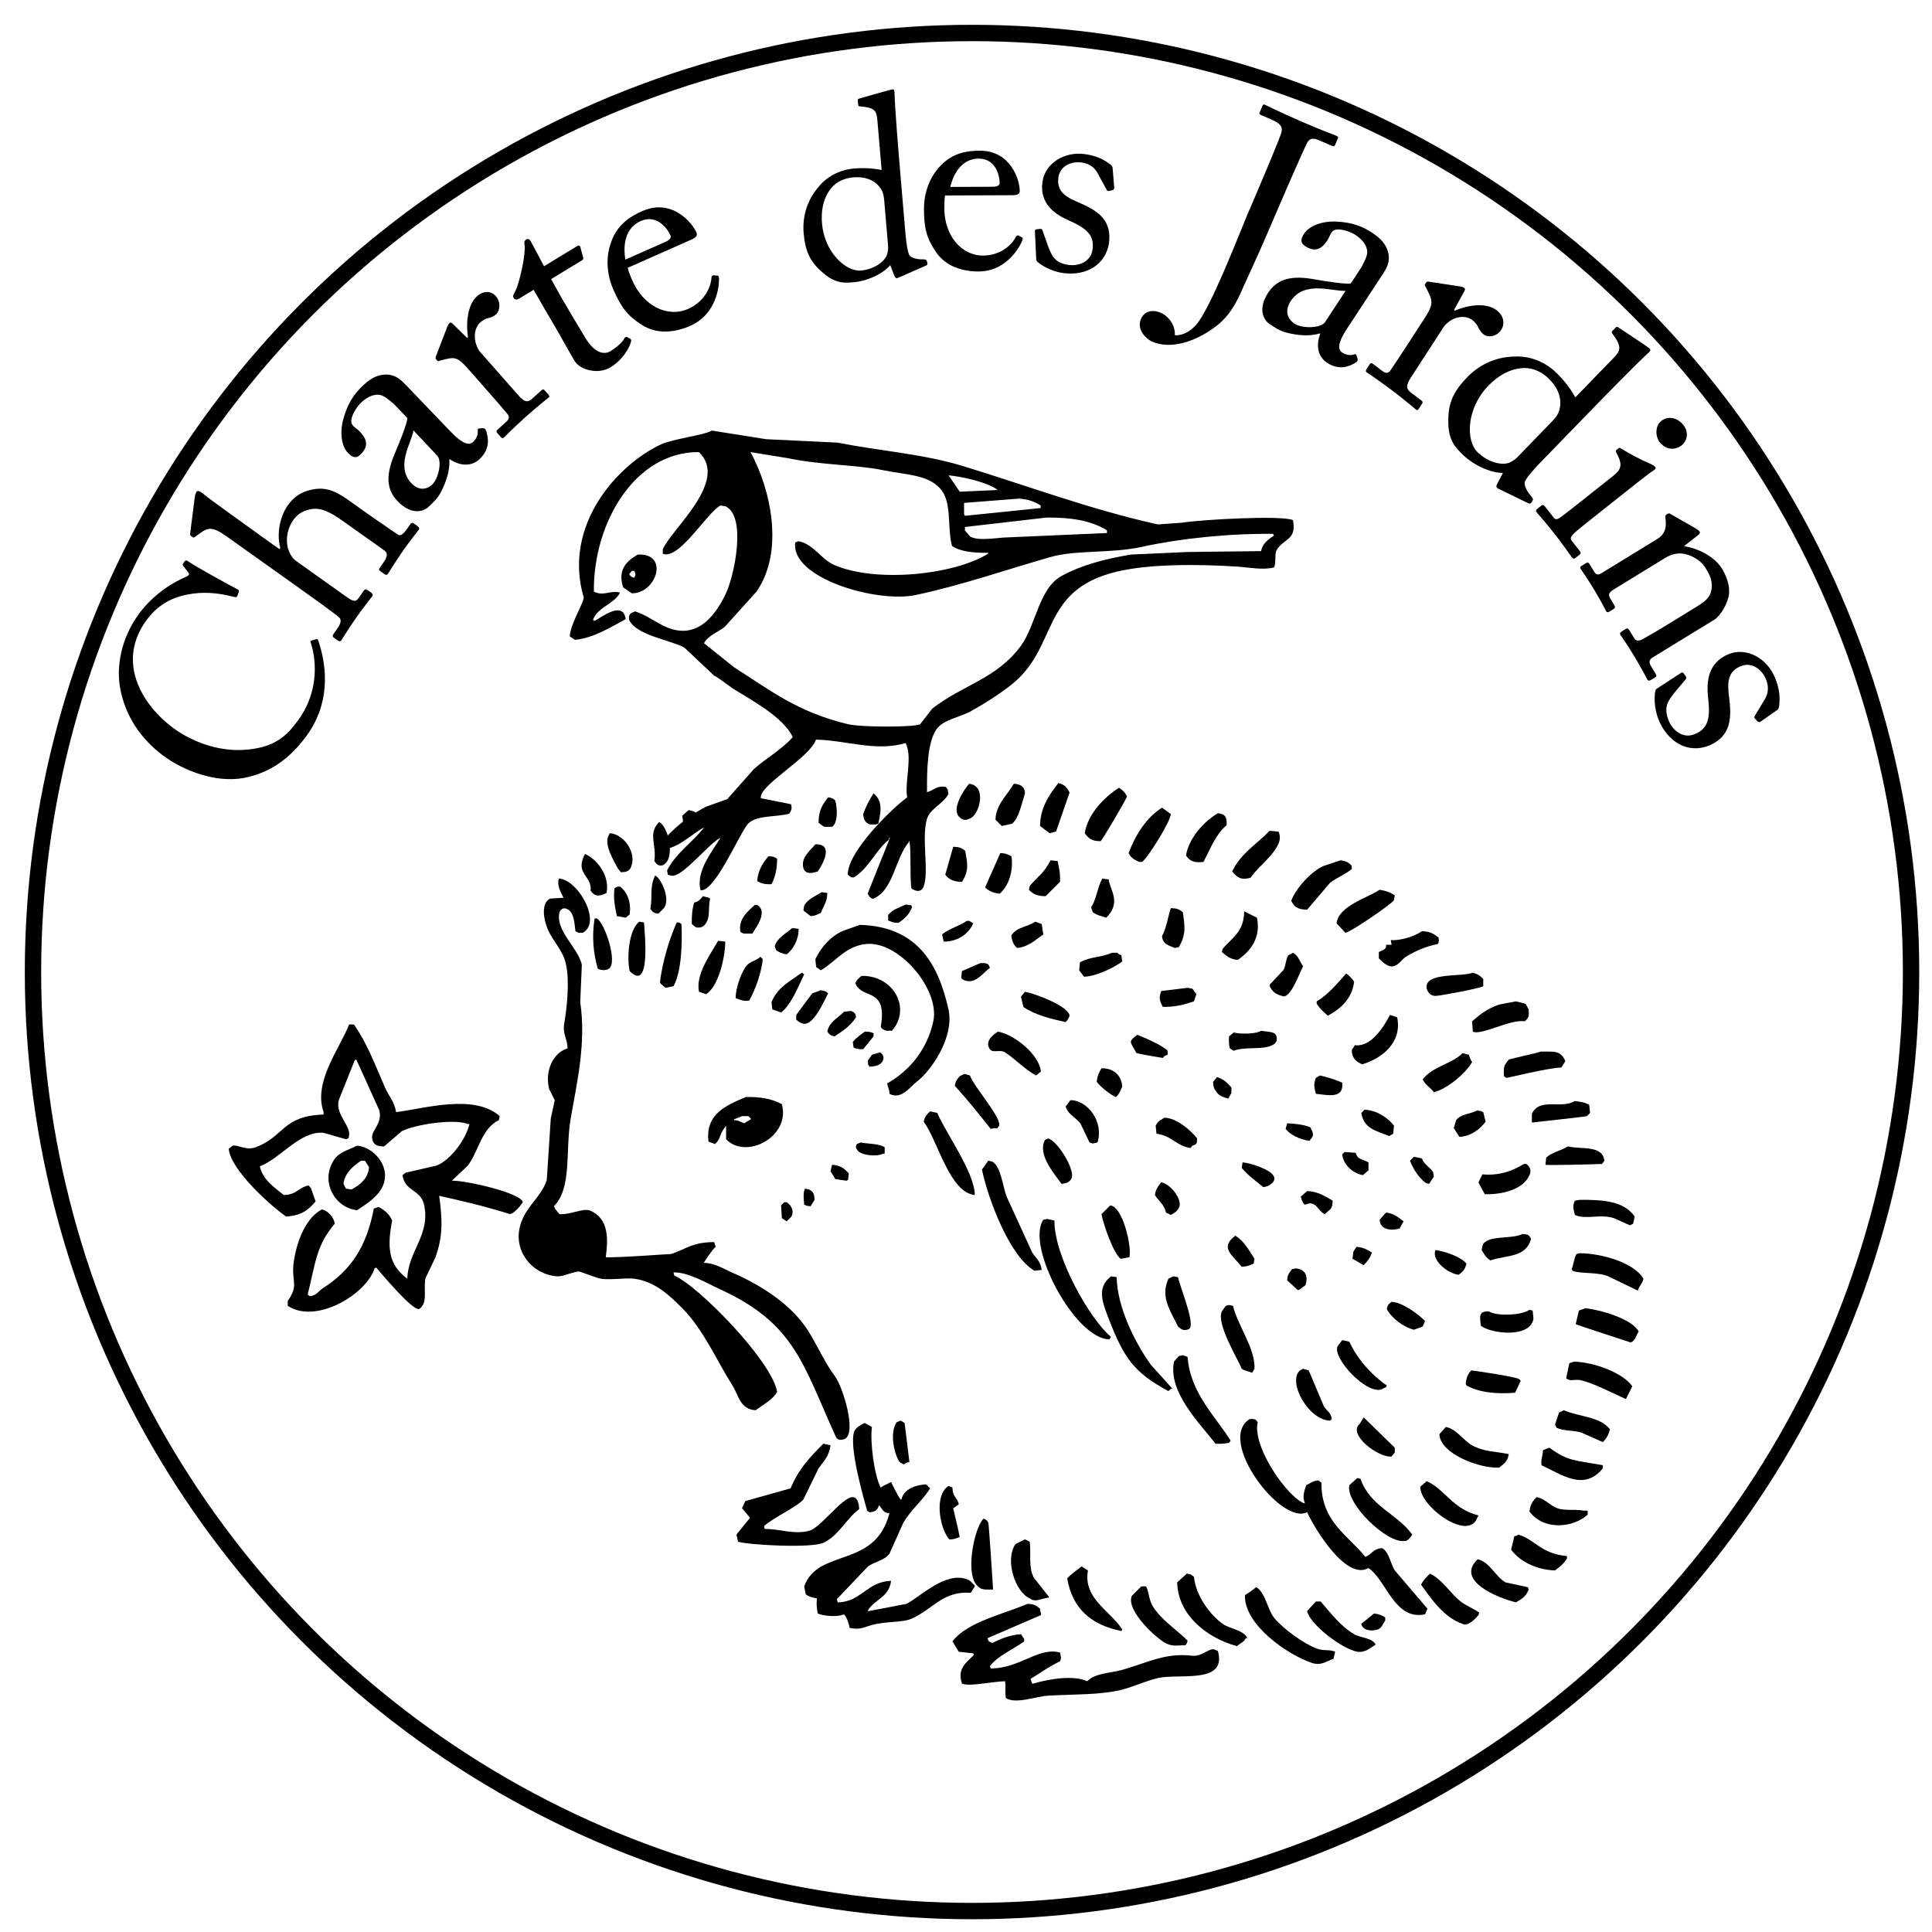 <?xml version="1.0" encoding="utf-8"?>
<!-- Generator: Adobe Illustrator 16.0.0, SVG Export Plug-In . SVG Version: 6.00 Build 0)  -->
<!DOCTYPE svg PUBLIC "-//W3C//DTD SVG 1.1//EN" "http://www.w3.org/Graphics/SVG/1.1/DTD/svg11.dtd">
<svg version="1.1" id="Calque_1" xmlns="http://www.w3.org/2000/svg" xmlns:xlink="http://www.w3.org/1999/xlink" x="0px" y="0px"
	 width="141.73px" height="141.73px" viewBox="0 0 141.73 141.73" enable-background="new 0 0 141.73 141.73" xml:space="preserve">
<g>
	<g>
		<path fill-rule="evenodd" clip-rule="evenodd" d="M94.849,38.155c-0.821-0.373-6.776-0.035-8.147,0.19
			c-0.589,0.042-1.179,0.084-1.769,0.126c-5.005-1.111-9.572-2.843-14.336-4.294c-2.89-0.881-6.027-1.089-9.159-1.706
			c-1.747-0.084-3.495-0.169-5.242-0.253c-1.327-0.21-2.654-0.421-3.979-0.631c-0.531,0.332-2.88,0.614-3.726,1.011
			c-3.213,1.504-7.199,5.928-5.685,11.179c0.154,0.231-0.954,1.931-1.011,2.905c0.127,0.084,0.253,0.169,0.379,0.253
			c1.335-0.105,2.711-0.967,3.727-1.516c-0.187-1.365-1.69-0.194-2.274,0.125c-0.041-0.021-0.083-0.041-0.125-0.062
			c0.298-0.914,1.52-1.166,1.958-1.958v-0.063c-0.75-0.162-1.189,0.301-1.895-0.063c-0.048-5.073,3.033-10.266,7.706-10.233
			c2.228,2.123-2.018,5.644-2.653,7.138v0.315c1.189,0.502,3.219-2.979,4.232-3.538c0.125,0.022,0.252,0.043,0.379,0.063
			c1.557,0.737,0.646,5.113,0,6.443c-0.62,1.272-1.905,3.382-4.231,2.464c-0.828-0.327-1.435-0.873-2.401-1.2
			c-0.378,0.146-0.51,0.211-0.441,0.632c0.538,1.126,2.912,1.433,4.042,2.02c0.737,0.695,1.474,1.391,2.211,2.084
			c0.042-0.06,1.172,0.811,1.389,0.947c1.357,0.851,3.649,2.056,4.358,3.537c-0.758,0.883-1.968,1.56-2.842,2.337
			c-0.653,0.737-1.306,1.474-1.958,2.211c-0.526,0.189-1.053,0.379-1.579,0.568c-1.305,0.685-2.432,1.624-3.348,2.716
			c0.021,0.127,0.042,0.253,0.063,0.378c1.086,0.121,2.266-1.123,3.157-1.578c-0.856,1.114-2.031,1.82-2.715,3.157
			c0.021,0.105,0.042,0.211,0.063,0.316c0.083,0.021,0.167,0.042,0.252,0.062c0.78,0.183,2.74-2.36,3.6-2.778
			c-0.506,0.896-1.845,2.433-1.452,3.852c1.025,0.115,2.741-3.911,3.41-4.8c0.556-0.739,2.084-0.543,3.094-0.82
			c0.146-0.227,0.223-0.362,0.126-0.695c-0.736-0.148-1.474-0.294-2.21-0.442c-0.181-0.931,3.601-2.968,4.042-4.295
			c2.223,0.044,4.378,0.902,6.568,0.252c0.55,0.944-0.09,2.964,0.127,3.979c-1.178,0.859-4.417,4.045-4.358,5.685
			c0.084,0.062,0.169,0.125,0.252,0.188h0.189c1.094-0.648,1.604-2.009,2.59-2.778v-0.126h0.063
			c-0.547,1.368-1.095,2.737-1.643,4.105c0.151,0.225,0.123,0.248,0.379,0.379c1.538-0.602,1.635-3.017,2.653-4.169v-0.125
			c0.2,0.285,0.04,2.834,0.188,3.537c0.328,0.206,0.69,0.291,0.885-0.126c0.429-1.114-0.174-3.572,0.252-4.99
			c0.227-0.752,1.202-1.104,1.58-1.832c-0.021-0.105-0.042-0.211-0.063-0.316c-0.042-0.062-0.084-0.125-0.126-0.189
			c-0.704-0.123-0.831,0.228-1.39,0.378c-0.012-1.565,0.023-3.648,0.696-4.611c0.492-0.707,1.743-0.892,2.525-1.326
			c1.001-0.556,2.018-1.205,2.907-1.895c3.579-2.783,2.078-6.955,7.769-8.337c2.391-0.581,5.986-0.561,8.842-0.378
			c0.898,0.057,1.902,0.275,2.716,0.062c0.176-0.315,0.026-0.978,0.189-1.263C94.149,39.495,95.148,39.646,94.849,38.155z
			 M81.018,38.787c0.062,0.042,0.126,0.084,0.189,0.126v0.19c-2.399,0.104-4.801,0.21-7.2,0.315
			c-0.779,0.003-2.227,0.312-2.842-0.063c-0.127-0.148-0.253-0.295-0.38-0.442v-0.253l6-0.694
			C78.595,37.961,79.841,38.166,81.018,38.787z M76.343,37.081v0.19c-1.852,0.19-3.704,0.379-5.558,0.568
			c-0.021-0.042-0.042-0.084-0.062-0.126v-0.821c1.345-0.105,2.694-0.211,4.042-0.315C75.485,36.637,75.885,36.803,76.343,37.081z
			 M73.187,35.945c-0.928,0.042-1.854,0.085-2.78,0.127c-0.273-0.401-0.548-0.801-0.821-1.201
			C70.555,34.953,72.512,35.394,73.187,35.945z M92.513,40.43c-1.789,0.021-3.579,0.042-5.369,0.063
			c-1.389,0.062-2.778,0.125-4.169,0.189c-1.873,0.309-3.652,0.771-5.115,1.579c-1.646,0.91-1.874,3.628-2.969,5.117
			c-1.794,2.439-4.254,2.848-6.505,4.61c-0.294,0.379-0.59,0.759-0.884,1.137c-0.42,0.238-4.344,0.232-5.306,0
			c-3.672-0.888-5.614-2.43-8.337-4.169c-0.737-0.588-1.474-1.178-2.211-1.768c0.239-0.525,1.081-0.851,1.516-1.2
			c0.778-0.863,1.558-1.727,2.336-2.589c2.07-2.998,1.015-7.562-0.442-10.233c0.905,0.147,1.812,0.295,2.716,0.443
			c2.409,0.508,5.104,0.489,7.011,0.884c1.646,0.341,3.231,0.311,4.168,1.326c0.916,0.992,0.513,2.807,0.884,4.232
			c0.61,0.419,1.575,0.513,2.653,0.504v0.063c-2.534,1.571-8.263,2.153-11.306,0.822c-0.895-0.392-1.488-1.452-2.464-1.706
			c-0.17-0.052-0.2-0.008-0.378,0.062c-0.379,2.59,5.953,4.469,8.842,3.853c3.363-0.716,6.541-1.827,9.854-2.779
			c1.909-0.549,4.472-0.25,6.758-0.758c2.656-0.59,6.298-0.986,9.601-0.947c0.021,0.042,0.042,0.084,0.062,0.126
			C92.987,39.595,92.603,39.916,92.513,40.43z"/>
	</g>
</g>
<g>
	<g>
		<path fill-rule="evenodd" clip-rule="evenodd" d="M46.785,40.682c-0.881,0.504-1.473,1.157-1.074,2.399
			c0.211,0.147,0.421,0.296,0.632,0.443C48.139,43.568,49.144,40.562,46.785,40.682z M46.531,42.388
			c-0.062-0.021-0.125-0.042-0.189-0.063c-0.063-0.063-0.126-0.126-0.189-0.19c0.063-0.083,0.126-0.167,0.189-0.252h0.189
			C46.647,42.141,46.639,42.13,46.531,42.388z"/>
	</g>
</g>
<path fill-rule="evenodd" clip-rule="evenodd" d="M77.646,57.438c0.457,0.118,0.626,0.33,0.818,0.702
	c-0.331,0.955-0.662,1.91-0.993,2.864c-0.156,0.039-0.312,0.078-0.468,0.117c-0.234-0.175-0.469-0.351-0.702-0.526
	C76.295,59.227,77.033,58.225,77.646,57.438z"/>
<path fill-rule="evenodd" clip-rule="evenodd" d="M71.099,57.497c1.3,0.143,0.77,2.199,0.116,2.515
	c-0.339,0.166-0.54,0.209-0.818-0.059C69.735,59.385,70.744,57.875,71.099,57.497z"/>
<path fill-rule="evenodd" clip-rule="evenodd" d="M74.372,57.497c0.483,0.017,0.8,0.204,0.819,0.702
	c-0.224,0.688-0.432,1.791-0.936,2.222c-0.254,0.059-0.507,0.117-0.761,0.175c-0.156-0.155-0.312-0.312-0.468-0.467
	C73.066,58.99,73.927,58.295,74.372,57.497z"/>
<path fill-rule="evenodd" clip-rule="evenodd" d="M82.09,57.789c0.292,0.199,0.419,0.312,0.585,0.644
	c-0.089,0.267-1.791,3.161-1.929,3.274c-0.667,0.009-0.896-0.214-1.17-0.585C79.798,59.69,81.045,58.452,82.09,57.789z"/>
<path fill-rule="evenodd" clip-rule="evenodd" d="M64.082,58.199c0.661,0.534,0.567,1.297,0.351,2.222
	c-0.059,0.02-0.116,0.039-0.175,0.059c-0.156,0-0.312,0-0.468,0c-0.309-0.136-0.439-0.344-0.468-0.761
	C63.538,59.113,63.777,58.689,64.082,58.199z"/>
<path fill-rule="evenodd" clip-rule="evenodd" d="M60.749,58.491c0.271,0.035,0.378,0.091,0.526,0.234
	c0.164,0.599,0.197,1.658-0.234,1.929c-0.194,0-0.39,0-0.584,0c-0.137-0.098-0.273-0.194-0.409-0.292
	C60.048,59.436,60.354,58.995,60.749,58.491z"/>
<path fill-rule="evenodd" clip-rule="evenodd" d="M85.248,59.251c0.214,0.156,0.428,0.312,0.643,0.468
	c-0.041,0.588-1.687,3.203-2.104,3.509c-0.078,0-0.156,0-0.234,0c-0.341-0.167-0.591-0.292-0.76-0.644
	C83.288,61.259,84.104,59.957,85.248,59.251z"/>
<path fill-rule="evenodd" clip-rule="evenodd" d="M50.518,59.427c0.375,0.077,0.612,0.152,0.76,0.468
	c0.02,0.176,0.039,0.351,0.059,0.526c-0.321,0.26-0.506,0.522-0.877,0.76c-0.059-0.02-0.117-0.039-0.176-0.059
	c-0.059-0.059-0.117-0.117-0.175-0.175c0.051-0.472-0.009-0.715-0.059-1.111C50.205,59.699,50.361,59.563,50.518,59.427z"/>
<path fill-rule="evenodd" clip-rule="evenodd" d="M89.341,59.66c0.541,0.059,0.671,0.259,0.643,0.878
	c-0.787,0.639-1.203,1.753-1.695,2.689c-0.65,0.085-1-0.039-1.286-0.468C87.216,61.455,88.344,60.243,89.341,59.66z"/>
<path fill-rule="evenodd" clip-rule="evenodd" d="M48.354,60.304c0.665,0.297,1.233,2.664,0.293,3.157
	c-0.323,0.114-0.493-0.064-0.644-0.292C48.179,61.87,47.505,61.182,48.354,60.304z"/>
<path fill-rule="evenodd" clip-rule="evenodd" d="M93.141,60.947c0.215,0.02,0.429,0.039,0.644,0.058
	c0.577,1.125-1.415,2.413-2.047,3.392c-0.728,0.183-0.963-0.024-1.345-0.468C91.035,62.573,92.176,61.953,93.141,60.947z"/>
<path fill-rule="evenodd" clip-rule="evenodd" d="M44.729,61.122c1.066,0.074,2.062,1.504,1.521,2.573
	c-0.151,0.226-0.324,0.286-0.701,0.292c-0.078-0.097-0.156-0.195-0.234-0.292c-0.271-0.539-0.977-1.639-0.701-2.339
	C44.65,61.278,44.689,61.2,44.729,61.122z"/>
<path fill-rule="evenodd" clip-rule="evenodd" d="M59.813,61.94c1.384-0.065,0.552,1.469,0.176,1.988
	c-0.23,0.073-0.546,0.181-0.818,0.059c-0.155-0.102-0.153-0.112-0.234-0.292C58.727,62.887,59.457,62.39,59.813,61.94z"/>
<path fill-rule="evenodd" clip-rule="evenodd" d="M69.929,62.116c0.505,0.021,0.6,0.092,0.877,0.292
	c0.169,0.938,0.296,1.443-0.233,2.28c-0.61,0.006-0.972-0.181-1.229-0.525C69.539,63.48,69.734,62.798,69.929,62.116z"/>
<path fill-rule="evenodd" clip-rule="evenodd" d="M73.379,62.584c0.399,0.006,0.57,0.096,0.818,0.234
	c0.159,0.96-0.157,2.175-0.877,2.748c-0.371-0.055-0.772-0.166-1.053-0.469C72.638,64.261,73.009,63.422,73.379,62.584z"/>
<path fill-rule="evenodd" clip-rule="evenodd" d="M42.916,62.643c0.866,0.382,1.834,1.575,1.579,2.865
	c-0.533,0.272-0.873,0.279-1.17-0.176C43.452,64.228,42.125,64.115,42.916,62.643z"/>
<path fill-rule="evenodd" clip-rule="evenodd" d="M56.364,62.818c0.37-0.001,0.443,0.05,0.643,0.175
	c0.012,0.732-0.15,1.386-0.409,1.871c-0.524,0.019-0.764-0.057-1.052-0.233C55.609,63.821,55.976,63.297,56.364,62.818z"/>
<path fill-rule="evenodd" clip-rule="evenodd" d="M77.062,63.11c0.176,0.02,0.352,0.039,0.526,0.059
	c0.105,0.585,0.189,0.694,0.176,1.52c-0.351,0.352-0.702,0.702-1.053,1.053c-0.605,0.007-0.944-0.16-1.228-0.468
	c0.02-0.097,0.039-0.194,0.059-0.292C76.144,64.285,76.604,64.049,77.062,63.11z"/>
<path fill-rule="evenodd" clip-rule="evenodd" d="M98.345,63.11c0.41,0.051,0.608,0.169,0.818,0.409c0,0.078,0,0.156,0,0.234
	c-0.48,0.393-1.047,0.607-1.579,0.993c-0.564,0.663-1.131,1.326-1.695,1.988c-0.29-0.005-0.598-0.044-0.76-0.176
	c-0.242-0.123-0.264-0.259-0.409-0.468c0.345-0.945,1.492-2.185,2.396-2.572C97.525,63.384,97.936,63.247,98.345,63.11z"/>
<path fill-rule="evenodd" clip-rule="evenodd" d="M48.062,64.221c0.499,0.272,1.183,1.892,0.585,2.456
	c-0.117,0.117-0.234,0.234-0.352,0.351c-0.377-0.054-0.403-0.118-0.584-0.351C47.892,65.699,47.622,65.143,48.062,64.221z"/>
<path fill-rule="evenodd" clip-rule="evenodd" d="M40.987,64.455c1.384,0.017,3.216,3.226,1.754,3.976c-0.098,0-0.195,0-0.293,0
	c-0.077-0.038-0.155-0.078-0.233-0.117c-0.065-0.475-0.086-1.309-0.526-1.578c-0.282-0.187-0.501-0.112-0.644,0.176
	c-0.33,1.369,1.376,2.619,1.638,3.858c-0.039,0.916-0.078,1.832-0.117,2.748c0.448,3.032-0.254,5.942-0.701,8.537
	c-0.408,2.361,0.114,5.082-1.229,6.431c0.121,0.295,0.238,0.369,0.409,0.585c0.772,0.047,1.619-0.409,2.164-0.292
	c1.518,0.575,1.393,2.194,1.228,3.449c0.83,0.055,4.754-0.251,4.794-0.233c1.247-0.427,1.508-0.849,3.158-0.878
	c0.038,0.117,0.077,0.234,0.116,0.352c-0.177,0.089-0.88,1.158-0.877,1.169c0.82,0.021,1.44,0.44,2.047,0.702
	c2.224,0.959,4.471,2.422,5.671,4.385c0.709,1.159,1.144,2.211,1.93,3.274c0.529,0.715,1.599,4.084,0.702,4.561
	c-0.271,0.092-0.504,0.103-0.644-0.117c-2.428-5.327-2.994-8.348-8.536-10.875c-0.959-0.437-2.283-1.248-3.392-1.228
	c0.02,0.077,0.039,0.156,0.059,0.233c1.845,0.812,7.203,6.338,7.542,8.537c-0.296,0.554-1.092,0.982-1.578,1.344
	c-1.141-0.068-1.23-1.074-1.695-1.812c-1.162-1.841-2.126-4.089-3.625-5.612c-0.951-0.967-2.04-2.016-3.567-2.222
	c-0.72-0.098-2.023,0.162-2.689-0.059c-0.448-0.156-0.896-0.312-1.345-0.468c-0.315-0.042-1.201,0.367-1.578,0.351
	c-1.788-0.078-3.354-1.798-2.748-3.801c0.42-1.386,1.521-1.998,1.93-3.273c0.097-1.501,0.194-3.002,0.292-4.502
	c0.098-0.449,0.194-0.896,0.292-1.346c-0.136-0.272-0.272-0.546-0.409-0.818c-0.344-1.321,0.294-2.678,1.345-2.981
	c0.003-0.743-0.382-0.99-0.233-1.871c0.199-1.185,0.396-3.072,0.116-4.327c-0.225-1.006-0.973-1.683-1.345-2.572
	c-0.286-0.685-0.497-1.867,0.176-2.222c0.331-0.02,0.663-0.039,0.994-0.059C41.141,65.465,40.851,64.979,40.987,64.455z"/>
<path fill-rule="evenodd" clip-rule="evenodd" d="M80.862,64.455c0.156,0.02,0.312,0.039,0.468,0.059
	c0.103,0.781,0.955,1.691-0.175,2.807c-0.376-0.13-0.658-0.155-0.994-0.409c-0.039-0.117-0.078-0.234-0.117-0.352
	C80.428,65.989,80.496,65.128,80.862,64.455z"/>
<path fill-rule="evenodd" clip-rule="evenodd" d="M45.313,65.04c0.059,0,0.117,0,0.176,0c0.53,0.399,0.832,1.164,0.701,2.046
	c-0.098,0.078-0.194,0.156-0.292,0.234c-0.215-0.039-0.429-0.078-0.644-0.117c-0.132-0.594-0.275-1.309-0.175-2.046
	C45.157,65.118,45.235,65.079,45.313,65.04z"/>
<path fill-rule="evenodd" clip-rule="evenodd" d="M101.21,65.273c0.499,0.092,0.706,0.149,1.11,0.409
	c-0.02,0.117-0.039,0.234-0.059,0.351c-0.151,0.284-3.176,2.347-3.566,2.397c-0.214-0.233-0.429-0.468-0.644-0.701
	C98.188,66.458,100.316,65.87,101.21,65.273z"/>
<path fill-rule="evenodd" clip-rule="evenodd" d="M60.281,65.449c0.137,0.02,0.273,0.039,0.409,0.059
	c-0.007,0.678-0.29,0.954-0.468,1.462c-0.279,0.109-0.354,0.206-0.76,0.233c-0.176-0.137-0.351-0.272-0.526-0.409
	c0.02-0.117,0.039-0.234,0.059-0.351C59.252,65.947,59.818,65.744,60.281,65.449z"/>
<path fill-rule="evenodd" clip-rule="evenodd" d="M51.569,65.741c0.265,0.089,0.358,0.056,0.526,0.176
	c-0.177,0.747,0.051,1.343-0.351,1.871c-0.159,0.222-0.411,0.307-0.701,0.233c-0.098-0.078-0.195-0.155-0.293-0.233
	c-0.015-0.627,0.032-1.108,0.176-1.579C51.245,66.15,51.408,65.947,51.569,65.741z"/>
<path fill-rule="evenodd" clip-rule="evenodd" d="M55.37,66.385c0.059,0,0.117,0,0.176,0c0.79,0.479-0.021,1.572-0.352,2.104
	c-0.214,0-0.429,0-0.643,0c-0.078-0.039-0.156-0.078-0.234-0.117C54.138,67.418,54.868,66.854,55.37,66.385z"/>
<path fill-rule="evenodd" clip-rule="evenodd" d="M66.441,66.355c0.137,0.02,0.273,0.039,0.409,0.058
	c0.02,0.039,0.039,0.078,0.059,0.117c-0.174,0.532-0.572,0.887-0.994,1.17c-0.398-0.002-0.506-0.077-0.76-0.176
	c0-0.137,0-0.272,0-0.409C65.553,66.675,65.833,66.65,66.441,66.355z"/>
<path fill-rule="evenodd" clip-rule="evenodd" d="M85.891,66.618c0.505,0.021,0.6,0.092,0.877,0.293
	c0.149,1.017,0.267,1.604-0.292,2.572c-0.098,0.02-0.195,0.039-0.293,0.059c-0.44-0.192-0.897-0.259-0.935-0.877
	C85.577,68.089,85.688,67.197,85.891,66.618z"/>
<path fill-rule="evenodd" clip-rule="evenodd" d="M91.271,66.853c0.312,0.155,0.623,0.312,0.936,0.468
	c0.318,1.498-0.505,2.479-1.404,3.099c-0.566-0.046-0.842-0.31-1.169-0.585c0.02-0.078,0.039-0.155,0.059-0.233
	C90.372,68.786,91.263,68.379,91.271,66.853z"/>
<path fill-rule="evenodd" clip-rule="evenodd" d="M43.618,67.379c0.059,0,0.117,0,0.175,0c0.595,0.369,1.536,3.243,0.878,3.683
	c-0.25,0.155-0.576,0.125-0.819,0C43.528,69.937,43.408,68.732,43.618,67.379z"/>
<path fill-rule="evenodd" clip-rule="evenodd" d="M70.923,67.554c0.059,0,0.117,0,0.176,0c0.098,0.059,0.194,0.117,0.292,0.176
	c-0.308,0.797-1.209,1.369-2.163,1.345c-0.039-0.176-0.078-0.351-0.117-0.526C69.645,68.111,70.316,67.965,70.923,67.554z"/>
<path fill-rule="evenodd" clip-rule="evenodd" d="M47.243,67.671c0.047,0.809,0.519,5.145-1.053,3.566
	c-0.212-1.025-0.074-2.99,0.702-3.625C47.009,67.632,47.126,67.651,47.243,67.671z"/>
<path fill-rule="evenodd" clip-rule="evenodd" d="M75.951,67.612c0.156,0.059,0.312,0.117,0.468,0.176
	c0.039,0.253,0.078,0.507,0.117,0.76c-0.546,0.372-1.097,0.931-1.93,0.994c-0.236-0.225-0.388-0.492-0.409-0.936
	C74.621,67.985,75.321,68.028,75.951,67.612z"/>
<path fill-rule="evenodd" clip-rule="evenodd" d="M49.64,67.671c0.06,0,0.117,0,0.176,0c0.059,0.039,0.117,0.078,0.176,0.117
	c0.073,1.495-0.016,3.545-0.585,4.561c-0.194,0.039-0.39,0.078-0.585,0.117c-0.116-0.098-0.233-0.195-0.351-0.293
	c-0.02-0.039-0.039-0.078-0.059-0.117C48.609,70.521,49.069,68.989,49.64,67.671z"/>
<path fill-rule="evenodd" clip-rule="evenodd" d="M63.088,67.847c4.308,0.128,5.773,3.001,6.49,6.197
	c0.462,2.058-1.31,4.553-2.339,5.32c-0.475,0.354-1.104,1.339-1.988,0.878c0.011-0.256-0.101-0.438-0.175-0.761
	c1.686-0.945,2.954-2.534,3.391-4.561c0.503-2.331-2.527-5.903-4.911-5.671c-1.53,0.148-2.228,1.28-3.333,1.929
	c-0.116-0.077-0.233-0.156-0.351-0.233c-0.02-0.195-0.039-0.39-0.059-0.585c0.45-0.914,1.144-1.709,2.105-2.104
	C62.309,68.119,62.698,67.982,63.088,67.847z"/>
<path fill-rule="evenodd" clip-rule="evenodd" d="M58.118,68.08c0.156,0.02,0.312,0.039,0.468,0.059
	c0.015,0.799-0.416,1.528-0.877,1.871c-0.327-0.04-0.544-0.153-0.761-0.293c-0.038-0.097-0.077-0.194-0.116-0.292
	C57.007,68.783,57.684,68.475,58.118,68.08z"/>
<path fill-rule="evenodd" clip-rule="evenodd" d="M104.308,68.313c0.604,0.024,0.823,0.155,1.229,0.469
	c0.014,0.302,0.042,0.263-0.058,0.468c-0.779,0.158-1.576,0.46-2.34,0.936c-0.318,0.197-0.507,0.608-0.936,0.701
	c-0.367,0.08-0.824-0.33-1.052-0.585c0-0.155,0-0.312,0-0.468c0.265-0.126,0.592-0.176,0.526-0.526c0.136,0,0.272,0,0.408,0
	c-0.019-0.117-0.038-0.233-0.058-0.351C102.521,69.039,103.708,68.75,104.308,68.313z"/>
<path fill-rule="evenodd" clip-rule="evenodd" d="M52.681,69.016c0.176,0.02,0.351,0.039,0.526,0.059
	c-0.029,1.316-0.528,3.301-1.403,3.858c-0.176-0.058-0.351-0.117-0.526-0.175C51.005,71.468,52.16,69.949,52.681,69.016z"/>
<path fill-rule="evenodd" clip-rule="evenodd" d="M81.564,69.893c0.136,0,0.272,0,0.409,0c0.12,0.13,0.08,0.11,0.292,0.176
	c0.02,0.155,0.039,0.312,0.059,0.468c-0.579,0.435-1.942,1.11-2.807,1.11c-0.117-0.156-0.233-0.312-0.351-0.468
	c0.02-0.194,0.039-0.39,0.059-0.584C80.03,70.153,80.722,70.271,81.564,69.893z"/>
<path fill-rule="evenodd" clip-rule="evenodd" d="M94.836,69.893c0.413,0.184,0.507,0.654,0.761,0.994
	c-0.284,0.492-0.954,2.522-1.579,2.163c-0.456-0.107-0.686-0.335-0.877-0.701c0-0.039,0-0.078,0-0.117
	c0.039-0.039,0.078-0.078,0.117-0.117c0.292-0.312,0.585-0.624,0.877-0.936c0.235-0.312,0.178-1.146,0.526-1.169
	C94.72,69.971,94.778,69.932,94.836,69.893z"/>
<path fill-rule="evenodd" clip-rule="evenodd" d="M55.779,70.186c0.059,0.058,0.117,0.116,0.176,0.175
	c-0.086,0.974-0.558,2.286-0.994,3.04c-0.45,0.06-0.627-0.049-0.994-0.175c-0.014-0.744,0.488-2.177,0.936-2.515
	C55.209,70.479,55.606,70.395,55.779,70.186z"/>
<path fill-rule="evenodd" clip-rule="evenodd" d="M71.917,70.652c0.454-0.012,0.611,0.016,0.701,0.352
	c-0.53,0.363-1.132,1.364-2.046,0.818c-0.02-0.039-0.039-0.078-0.059-0.117c0.02-0.156,0.039-0.312,0.059-0.468
	C71.021,71.043,71.469,70.848,71.917,70.652z"/>
<path fill-rule="evenodd" clip-rule="evenodd" d="M58.819,71.354c0.059,0.039,0.117,0.078,0.176,0.117
	c-0.422,0.876-0.95,2.237-1.695,2.806c-0.215-0.077-0.429-0.155-0.644-0.233c-0.02-0.176-0.039-0.351-0.059-0.526
	C57.025,72.433,57.944,71.998,58.819,71.354z"/>
<path fill-rule="evenodd" clip-rule="evenodd" d="M108.05,71.354c0.374,0.112,0.535,0.223,0.761,0.468c0,0.175,0,0.351,0,0.526
	c-0.309,0.18-3.334,0.723-3.392,0.701c-0.37,0.059-0.655-0.155-0.76-0.525C104.442,71.295,107.238,71.69,108.05,71.354z"/>
<path fill-rule="evenodd" clip-rule="evenodd" d="M98.754,71.413c0.26,0.166,0.384,0.366,0.585,0.584
	c-0.151,1.306-1.036,2.03-1.93,2.515c-0.327-0.294-0.567-0.498-0.818-0.877c0-0.059,0-0.117,0-0.176
	C97.401,73.006,98.24,71.995,98.754,71.413z"/>
<path fill-rule="evenodd" clip-rule="evenodd" d="M63.205,71.588c2.333-0.042,3.68,2.376,2.222,4.035
	c-0.27-0.052-0.35,0.053-0.526-0.059c-0.199-0.082-0.18-0.079-0.292-0.234c0.524-2.973-1.377-1.95-1.871-3.216
	C62.872,71.867,62.995,71.756,63.205,71.588z"/>
<path fill-rule="evenodd" clip-rule="evenodd" d="M87.118,72.466c0.117,0.019,0.234,0.038,0.352,0.059
	c0.097,0.136,0.194,0.271,0.292,0.408c-0.059,0.176-0.117,0.352-0.175,0.526c-0.711,0.228-1.251,0.41-2.281,0.409
	c-0.257-0.461-0.297-0.699-0.116-1.169C85.832,72.621,86.476,72.543,87.118,72.466z"/>
<path fill-rule="evenodd" clip-rule="evenodd" d="M60.223,72.641c0.259,0.068,0.369,0.05,0.526,0.234
	c-0.296,0.565-1.074,2.376-1.812,2.222c-0.29-0.065-0.335-0.153-0.526-0.292c0-0.117,0-0.234,0-0.352
	c0.39-0.526,0.78-1.053,1.17-1.578C59.794,72.797,60.009,72.719,60.223,72.641z"/>
<path fill-rule="evenodd" clip-rule="evenodd" d="M75.191,72.758c0.766,0.132,3.198,1.056,3.273,1.754
	c-0.091,0.238-0.143,0.31-0.292,0.468c-1.034-0.229-2.25-0.521-3.099-1.111c-0.059-0.253-0.117-0.507-0.176-0.76
	C74.996,72.991,75.094,72.874,75.191,72.758z"/>
<path fill-rule="evenodd" clip-rule="evenodd" d="M111.208,73.459c0.233,0.059,0.468,0.117,0.701,0.176
	c0.078,0.136,0.156,0.273,0.234,0.409c0.029,0.48,0.017,0.637-0.293,0.877c-1.061-0.168-3.184,1.059-3.801,0.76
	c-0.019-0.253-0.038-0.506-0.058-0.76c0.574-0.501,1.161-0.958,1.988-1.228C110.389,73.615,110.799,73.537,111.208,73.459z"/>
<path fill-rule="evenodd" clip-rule="evenodd" d="M62.445,74.161c0.227,0.134,0.308,0.121,0.351,0.468
	c-0.409,0.637-0.945,0.986-1.579,1.402c-0.302-0.064-0.375-0.148-0.526-0.351c0.136-0.734,0.803-1.009,1.229-1.462
	C62.094,74.2,62.27,74.181,62.445,74.161z"/>
<path fill-rule="evenodd" clip-rule="evenodd" d="M101.97,74.453c0.175,0.059,0.351,0.117,0.526,0.176
	c0.379,1.848-1.113,3.022-2.573,3.449c-0.44-0.203-0.74-0.416-0.76-1.052c0.078-0.117,0.155-0.234,0.234-0.352
	C100.573,76.827,101.493,75.358,101.97,74.453z"/>
<path fill-rule="evenodd" clip-rule="evenodd" d="M25.609,75.154c0.117,0,0.234,0,0.352,0c0.967,1.363,1.541,2.935,2.279,4.619
	c0.273,0.624,0.683,1.007,0.819,1.812c2.042-0.252,5.718-1.376,7.601,0.293c-0.02,0.098-0.039,0.194-0.059,0.292
	c-1.291,0.632-1.463,2.238-2.28,3.333c-0.39,0.37-0.779,0.74-1.169,1.11c1.094-0.012,5.07,0.906,5.203,1.579
	c-0.175,0.274-0.592,0.782-0.936,0.877c-1.784-0.562-3.333-0.929-5.203-1.345c0.245,1.707,0.288,3.027-0.293,4.561
	c-0.233,0.487-0.468,0.975-0.701,1.462c-0.195,0.818,0.206,1.817-0.468,2.28c-0.491,0.142-2.73-2.549-3.157-3.04
	c-0.039,0.019-0.078,0.038-0.117,0.058c-0.596,1.895-4.3,4.131-6.373,2.748c0-0.116,0-0.233,0-0.351
	c0.89-1.291,0.189-1.353,0.468-3.04c0.246-1.487,0.9-3.089,2.047-3.684c0.447,0.122,0.86,0.548,0.935,1.053
	c-1.361,1.604-1.392,2.802-1.987,5.203c0.059,0.039,0.117,0.078,0.176,0.117c0.526-0.083,0.59-0.363,0.936-0.585
	c2.063-1.327,3.201-3.024,3.741-5.847c0.117-0.039,0.234-0.078,0.352-0.117c0.445,0.241,0.78,0.51,0.993,0.994
	c-0.359,1.892-0.324,3.213,1.111,4.269c0.062-2.05,1.72-3.214,1.228-5.438c-0.245-1.113-1.447-0.983-1.578-2.164
	c0.078-0.058,0.156-0.117,0.233-0.175c0.76-0.176,1.521-0.352,2.28-0.526c1.021-0.417,2.132-1.909,2.397-3.04
	c-0.039,0-0.078,0-0.117,0c-0.986-0.422-3.918,0.035-4.853,0.525c-0.429,0.371-0.857,0.74-1.287,1.111
	c-0.436,0.007-0.665-0.076-0.818-0.351c-0.342-0.809,0.718-1.125,0.468-2.28c-0.564-1.247-1.13-2.495-1.695-3.742
	c-0.039,0.02-0.078,0.039-0.117,0.059c-0.39,0.974-0.779,1.949-1.169,2.923c-0.287,1.153,1.078,1.945,0.701,2.807
	c-0.059,0.02-0.116,0.039-0.175,0.059c-0.546-0.155-1.092-0.312-1.638-0.468c-1.705-0.182-3.19,1.903-4.677,2.455
	c0.217,0.992,1.074,1.552,1.754,2.105c0.948-0.015,1.069-0.543,1.812-0.701c0.059,0.059,0.117,0.116,0.175,0.175
	c0.117,0.332,0.234,0.663,0.352,0.994c-0.542,0.637-1.043,1.042-2.164,1.111c-1.125-0.771-4.095-3.441-4.209-4.971
	c0.097-0.077,0.194-0.155,0.292-0.233c0.458-0.058,0.981,0.387,1.695,0.117c2.119-0.799,1.919-2.289,4.97-2.397
	c0-0.059,0-0.116,0-0.176C22.957,79.349,24.942,76.907,25.609,75.154z"/>
<path fill-rule="evenodd" clip-rule="evenodd" d="M92.498,75.623c0.309,0.042,0.866,0.049,1.052,0.233
	c0.106,0.133,0.111,0.202,0.117,0.468c-0.082,0.152-0.094,0.195-0.233,0.292c-0.71,0.458-2.101,0.124-2.924,0.468
	c-0.098-0.058-0.195-0.116-0.292-0.175c-0.089-0.403-0.064-0.498-0.059-0.878c0.117-0.097,0.233-0.194,0.351-0.292
	C91.006,75.89,92.21,75.84,92.498,75.623z"/>
<path fill-rule="evenodd" clip-rule="evenodd" d="M63.438,75.681c0.311-0.005,0.47,0.031,0.644,0.117c0,0.077,0,0.156,0,0.233
	c-0.253,0.312-0.507,0.624-0.76,0.937c-0.324,0.008-0.52-0.027-0.702-0.117c-0.02-0.137-0.039-0.273-0.059-0.41
	C62.828,76.103,63.094,75.941,63.438,75.681z"/>
<path fill-rule="evenodd" clip-rule="evenodd" d="M73.203,75.681c1.185,0.191,3.036,1.674,3.157,2.924
	c-0.117,0.098-0.233,0.195-0.351,0.292c-0.832-0.442-1.497-1.186-2.28-1.695c-0.371-0.241-0.888,0.077-1.111-0.233
	C72.208,76.396,72.858,75.898,73.203,75.681z"/>
<path fill-rule="evenodd" clip-rule="evenodd" d="M83.436,75.915c0.524,0.202,1.815,0.752,2.222,1.169c0,0.098,0,0.195,0,0.293
	c-0.235,0.066-0.224,0.08-0.352,0.233c-0.614-0.111-1.203-0.187-1.929-0.351C82.891,76.378,82.737,76.432,83.436,75.915z"/>
<path fill-rule="evenodd" clip-rule="evenodd" d="M113.021,77.143c0.909,0.016,1.458-0.136,1.812,0.702
	c-0.098,0.155-0.195,0.312-0.293,0.468c-0.958,0.019-3.973,0.774-4.034,0.76c-0.059-0.039-0.117-0.078-0.175-0.117
	c-0.05-0.737,0.021-0.811,0.351-1.228C111.026,77.617,112.89,77.226,113.021,77.143z"/>
<path fill-rule="evenodd" clip-rule="evenodd" d="M64.55,77.201c0.33,0.165,0.349,0.584,0.059,0.818
	c-0.206,0.158-0.461,0.218-0.818,0.234c-0.039-0.059-0.078-0.117-0.117-0.176c0-0.098,0-0.194,0-0.292
	c0.098-0.137,0.194-0.273,0.292-0.409C64.16,77.318,64.354,77.26,64.55,77.201z"/>
<path fill-rule="evenodd" clip-rule="evenodd" d="M107.291,77.26c0.155,0.039,0.311,0.078,0.467,0.117
	c0.084,0.275,0.093,0.316,0.234,0.526c-0.387,0.755-1.796,1.976-2.807,2.222c-0.261-0.371-0.582-0.474-0.818-0.936
	C105.098,78.215,106.512,78.058,107.291,77.26z"/>
<path fill-rule="evenodd" clip-rule="evenodd" d="M80.804,78.37c0.895-0.028,1.479,0.539,1.521,1.346
	c-0.144,0.301-0.217,0.563-0.468,0.76c-0.416-0.167-1.142-0.77-1.403-1.111C80.504,78.885,80.624,78.676,80.804,78.37z"/>
<path fill-rule="evenodd" clip-rule="evenodd" d="M70.747,78.78c0.137,0.038,0.273,0.077,0.409,0.116
	c0.245,0.79,2.502,3.291,2.105,3.742c-0.122,0.165-0.11,0.164-0.292,0.117c-0.098,0.02-0.195,0.039-0.293,0.059
	c-0.813-1.025-1.73-2.179-2.631-3.157c0.058-0.38,0.175-0.469,0.351-0.702C70.514,78.896,70.631,78.838,70.747,78.78z"/>
<path fill-rule="evenodd" clip-rule="evenodd" d="M96.824,78.896c0.502,0.104,1.117,0.297,1.638,0.526
	c0.143,1.231-1.099,0.9-1.93,0.819c-0.128-0.453-0.176-0.732,0-1.17C96.629,79.014,96.727,78.955,96.824,78.896z"/>
<path fill-rule="evenodd" clip-rule="evenodd" d="M89.282,79.014c0.54,0.182,0.72,0.396,1.052,0.76c0,0.137,0,0.273,0,0.41
	c-0.077,0.136-0.155,0.272-0.233,0.409c-0.379-0.111-0.709-0.202-0.877-0.526c-0.17-0.174-0.22-0.362-0.234-0.702
	C89.087,79.247,89.185,79.131,89.282,79.014z"/>
<path fill-rule="evenodd" clip-rule="evenodd" d="M78.523,80.709c1.287-0.002,2.465,1.614,1.988,3.1
	c-0.312,0.071-0.319,0.117-0.585,0c-0.214-0.448-0.429-0.896-0.643-1.345c-0.349-0.53-0.861-0.597-1.111-1.287
	C78.29,81.021,78.407,80.865,78.523,80.709z"/>
<path fill-rule="evenodd" clip-rule="evenodd" d="M115.534,80.768c0.437,0.065,0.781,0.106,1.053,0.292
	c0.02,0.195,0.039,0.391,0.059,0.586c-0.078,0.077-0.156,0.155-0.234,0.233c-0.069,0.037-4.034,0.468-4.034,0.468
	c0-0.215,0-0.429,0-0.644C112.965,80.485,114.512,81.39,115.534,80.768z"/>
<path fill-rule="evenodd" clip-rule="evenodd" d="M100.099,81.411c0.881,0.009,1.773,0.635,2.163,1.169
	c-0.02,0.195-0.038,0.391-0.059,0.585c-0.097,0.058-0.194,0.117-0.292,0.175c-0.94-0.391-1.863-0.522-2.047-1.694
	C99.943,81.566,100.021,81.489,100.099,81.411z"/>
<path fill-rule="evenodd" clip-rule="evenodd" d="M108.343,81.47c0.264,0.013,0.314,0.041,0.468,0.116
	c0.059,0.234,0.117,0.469,0.175,0.702c-0.393,0.521-1.071,1.081-1.929,1.11c-0.137-0.214-0.273-0.428-0.409-0.643
	c0.059-0.195,0.116-0.39,0.175-0.585C107.174,81.708,107.903,81.72,108.343,81.47z"/>
<path fill-rule="evenodd" clip-rule="evenodd" d="M68.233,81.528c0.175,0.038,0.351,0.077,0.526,0.117
	c0.592,1.413,2.765,4.416,2.748,6.021c-1.855-0.187-2.696-3.958-3.742-5.379C67.847,81.896,67.997,81.751,68.233,81.528z"/>
<g>
	<g>
		<path fill-rule="evenodd" clip-rule="evenodd" d="M57.358,81.002c-0.722-0.408-1.623-0.544-2.631-0.526
			c-1.43,0.596-3.008,1.24-2.749,3.274c0.156,0.059,0.312,0.117,0.468,0.175c0.415-0.305,0.361-0.808,0.702-1.169l0.117-0.176v0.994
			C54.729,85.101,58.008,83.393,57.358,81.002z M55.078,82.112c-0.186,0.121-0.263,0.131-0.468,0.293
			c-0.322-0.094-0.348-0.206-0.761-0.234v-0.059c0.195-0.077,0.391-0.156,0.585-0.233h0.468c0.059,0.059,0.117,0.116,0.176,0.176
			V82.112z"/>
	</g>
</g>
<path fill-rule="evenodd" clip-rule="evenodd" d="M85.423,81.995c0.903,0.011,1.979,0.966,2.397,1.521
	c-0.008,0.392-0.036,0.44-0.351,0.526c-0.039,0.059-0.078,0.117-0.117,0.176c-1.073-0.152-1.337-0.884-2.514-1.053
	c-0.021-0.194-0.04-0.39-0.06-0.585c0.106-0.18,0.163-0.302,0.352-0.409C85.229,82.112,85.325,82.055,85.423,81.995z"/>
<path fill-rule="evenodd" clip-rule="evenodd" d="M94.427,82.405c0.502,0.015,1.236,0.093,1.696,0.292
	c0.114,0.29,0.312,0.489,0.116,0.76c-0.058,0.078-0.116,0.156-0.175,0.234c-0.675-0.089-1.412-0.431-1.754-0.877
	C94.35,82.678,94.389,82.542,94.427,82.405z"/>
<path fill-rule="evenodd" clip-rule="evenodd" d="M76.887,83.516c0.664,0.138,2.078,2.375,1.695,2.981
	c-0.159,0.239-0.343,0.307-0.701,0.352c-0.607-0.811-1.77-2.18-1.229-3.216C76.73,83.594,76.809,83.555,76.887,83.516z"/>
<path fill-rule="evenodd" clip-rule="evenodd" d="M63.146,83.809c0.454,0.11,1.331,0.071,1.754,0.351c0,0.155,0,0.312,0,0.468
	c-0.039,0-0.078,0-0.117,0c-0.455,0.259-1.634,0.12-1.871-0.234c-0.149-0.228-0.16-0.245-0.058-0.468
	C62.952,83.886,63.049,83.847,63.146,83.809z"/>
<path fill-rule="evenodd" clip-rule="evenodd" d="M115.008,84.101c1.04,0.236,2.559-0.114,2.69,1.053
	c-0.059,0.077-0.117,0.155-0.176,0.233c-0.592,0.03-4.073,0.111-4.151,0.059c0.02-0.176,0.039-0.351,0.059-0.526
	C113.891,84.496,114.439,84.462,115.008,84.101z"/>
<path fill-rule="evenodd" clip-rule="evenodd" d="M98.637,84.51c0.273,0.02,0.546,0.039,0.819,0.059
	c0.111,0.515,0.565,0.477,0.935,0.701c0,0.195,0,0.391,0,0.585c-0.137,0.117-0.272,0.233-0.409,0.351
	c-0.737-0.123-1.428-0.747-1.52-1.52C98.52,84.627,98.578,84.568,98.637,84.51z"/>
<path fill-rule="evenodd" clip-rule="evenodd" d="M103.724,84.86c0.194,0.039,0.39,0.078,0.584,0.117
	c0.165,0.455,0.559,0.626,0.819,0.994c0.02,0.116,0.039,0.233,0.059,0.351c-0.117,0.175-0.234,0.351-0.351,0.526
	c-0.078-0.02-0.156-0.039-0.234-0.059c-0.542-0.414-0.882-0.956-1.169-1.637C103.529,85.056,103.626,84.958,103.724,84.86z"/>
<path fill-rule="evenodd" clip-rule="evenodd" d="M72.501,85.153c0.098,0.019,0.195,0.038,0.293,0.059
	c0.647,0.372,0.76,1.83,1.053,2.572c0.623,1.364,1.247,2.729,1.871,4.093c0.275,0.425,0.612,0.625,0.701,1.286
	c-0.176,0.02-0.351,0.039-0.526,0.059c-1.803-1.018-3.393-5.206-3.859-7.426C72.189,85.582,72.346,85.367,72.501,85.153z"/>
<path fill-rule="evenodd" clip-rule="evenodd" d="M91.152,85.27c0.646,0.055,2.014,0.521,2.281,0.994
	c0.242,0.382-0.332,0.803-0.761,0.819c-0.609-0.507-1.07-0.796-1.578-1.404C91.114,85.543,91.134,85.406,91.152,85.27z"/>
<path fill-rule="evenodd" clip-rule="evenodd" d="M111.793,85.387c0.058,0,0.116,0,0.175,0c0.221,0.153,0.417,0.45,0.233,0.818
	c-0.459,1.064-2.007,1.435-3.273,1.403c-0.191-0.355-0.332-0.562-0.469-0.877c0.099-0.194,0.195-0.39,0.293-0.584
	C109.926,86.264,110.931,85.92,111.793,85.387z"/>
<path fill-rule="evenodd" clip-rule="evenodd" d="M61.041,85.445c0.634,0.047,0.915,0.286,1.229,0.643
	c-0.02,0.156-0.039,0.312-0.059,0.469c-0.039,0.019-0.078,0.038-0.117,0.058c-0.272-0.039-0.546-0.077-0.818-0.117
	c-0.117-0.194-0.234-0.39-0.351-0.584C60.964,85.757,61.003,85.602,61.041,85.445z"/>
<path fill-rule="evenodd" clip-rule="evenodd" d="M85.189,86.731c0.681,0.136,1.477,1.174,1.345,1.754
	c-0.128,0.357-0.345,0.468-0.644,0.644c-0.117-0.059-0.233-0.117-0.351-0.176c-0.16-0.638-0.529-0.824-0.818-1.286
	C84.789,87.205,84.97,87.02,85.189,86.731z"/>
<path fill-rule="evenodd" clip-rule="evenodd" d="M59.054,87.199c0.098,0.02,0.195,0.039,0.292,0.059
	c0.321,0.144,0.396,0.357,0.41,0.76c-0.098,0.156-0.195,0.312-0.293,0.468c-0.264-0.012-0.315-0.041-0.468-0.116
	C58.961,87.941,58.898,87.521,59.054,87.199z"/>
<path fill-rule="evenodd" clip-rule="evenodd" d="M95.889,87.375c0.742,0.013,1.354,0.396,1.871,0.701
	c-0.002,0.312-0.036,0.483-0.176,0.644c-0.136,0.117-0.272,0.233-0.409,0.351c-0.349-0.171-0.481-0.54-0.76-0.701
	c-0.612-0.355-0.655,0.518-0.994-0.585C95.577,87.647,95.732,87.511,95.889,87.375z"/>
<path fill-rule="evenodd" clip-rule="evenodd" d="M115.885,88.018c1.625-0.002,3.231,0.056,4.035,1.229
	c-0.039,0.175-0.078,0.351-0.117,0.526c-0.078,0.038-0.156,0.077-0.234,0.116c-0.39-0.175-0.779-0.351-1.169-0.526
	c-1.047-0.333-2.039,0.134-2.865-0.233c-0.105-0.407-0.2-0.65,0-1.053C115.651,88.057,115.769,88.037,115.885,88.018z"/>
<path fill-rule="evenodd" clip-rule="evenodd" d="M57.533,88.193c0.059,0,0.117,0,0.176,0c0.271,0.18,0.588,0.564,0.351,1.053
	c-0.117,0.116-0.233,0.233-0.351,0.351c-0.117-0.078-0.234-0.156-0.351-0.234c-0.02-0.312-0.039-0.623-0.059-0.936
	C57.378,88.35,57.455,88.271,57.533,88.193z"/>
<path fill-rule="evenodd" clip-rule="evenodd" d="M81.447,88.427c0.931,0.091,1.6,3.081,1.403,3.801
	c-0.215,0.039-0.43,0.078-0.644,0.117c-0.542-0.42-1.262-2.537-1.403-3.274C81.019,88.856,81.232,88.642,81.447,88.427z"/>
<path fill-rule="evenodd" clip-rule="evenodd" d="M101.678,88.953c0.57,0.055,0.933,0.37,1.286,0.644
	c-0.098,0.176-0.195,0.351-0.293,0.526c-0.583,0.179-1.436,0.107-1.461-0.644C101.365,89.304,101.521,89.129,101.678,88.953z"/>
<path fill-rule="evenodd" clip-rule="evenodd" d="M76.828,89.421c0.176,0.039,0.351,0.078,0.526,0.117
	c-0.04,2.59,2.585,7.242,4.151,8.536c-0.039,0.059-0.078,0.117-0.117,0.176c-2.491,0.008-6.163-6.809-4.853-8.771
	C76.633,89.46,76.73,89.44,76.828,89.421z"/>
<path fill-rule="evenodd" clip-rule="evenodd" d="M111.676,90.532c0.449,0.004,0.484,0.072,0.643,0.351
	c-0.393,1.391-1.744,1.165-2.981,1.579c-0.326-0.189-0.45-0.447-0.644-0.761c0.032-0.195,0.06-0.412,0.176-0.526
	C109.434,90.628,110.895,90.903,111.676,90.532z"/>
<path fill-rule="evenodd" clip-rule="evenodd" d="M90.627,90.649c0.673,0.425,0.97,1.039,1.403,1.695
	c-0.02,0.117-0.039,0.233-0.059,0.351c-0.282,0.128-0.465,0.217-0.877,0.234C90.438,92.099,89.428,91.52,90.627,90.649z"/>
<path fill-rule="evenodd" clip-rule="evenodd" d="M99.514,91.468c0.496,0.039,0.793,0.206,1.111,0.409c0,0.02,0,0.039,0,0.059
	c-0.142,0.404-0.332,0.603-0.585,0.877c-0.272-0.156-0.546-0.312-0.818-0.468c0.02-0.176,0.039-0.351,0.059-0.526
	C99.358,91.701,99.436,91.585,99.514,91.468z"/>
<path fill-rule="evenodd" clip-rule="evenodd" d="M105.302,91.701c0.761,0.111,1.868,0.502,2.28,0.994
	c-0.112,0.417-0.262,0.615-0.584,0.818C106.219,93.428,105.002,92.472,105.302,91.701z"/>
<path fill-rule="evenodd" clip-rule="evenodd" d="M115.885,91.936c1.712,0.008,4.034,0.743,4.678,1.871
	c-0.102,0.427-0.315,0.49-0.409,0.876c-0.682-0.331-1.364-0.662-2.047-0.993c-0.769-0.413-2.144-0.216-2.747-0.468
	c-0.021-0.039-0.039-0.078-0.059-0.117c0.129-0.351,0.183-0.834,0.351-1.11C115.729,91.975,115.807,91.955,115.885,91.936z"/>
<path fill-rule="evenodd" clip-rule="evenodd" d="M95.07,93.046c0.701,0.09,0.906,0.553,0.702,1.229
	c-0.156,0.116-0.312,0.233-0.468,0.351c-0.039,0-0.078,0-0.118,0c-0.253-0.234-0.506-0.468-0.76-0.702
	c0.021-0.459,0.167-0.546,0.352-0.818C94.876,93.085,94.973,93.065,95.07,93.046z"/>
<path fill-rule="evenodd" clip-rule="evenodd" d="M81.506,93.631c0.137,0.02,0.272,0.039,0.409,0.059
	c0.053,2.303,1.415,4.904,2.514,6.432c0.526,0.584,1.053,1.169,1.579,1.754c-0.039,0-0.078,0-0.117,0
	c-0.059,0.059-0.117,0.117-0.176,0.176c-2.512-1.355-3.258-2.399-4.385-5.321C80.844,95.47,80.455,94.438,81.506,93.631z"/>
<path fill-rule="evenodd" clip-rule="evenodd" d="M86.066,93.631c0.116,0.02,0.233,0.039,0.351,0.059
	c0.174,0.808,1.3,3.469,0.818,3.801c-0.421,0.196-0.573,0.014-0.818-0.176c-0.527-1.122-1.325-2.147-0.702-3.508
	C85.832,93.748,85.949,93.689,86.066,93.631z"/>
<path fill-rule="evenodd" clip-rule="evenodd" d="M102.086,95.502c0.828,0.041,1.967,0.918,2.456,1.403
	c-0.059,0.136-0.116,0.272-0.175,0.409c-0.215,0.078-0.429,0.156-0.644,0.233c-0.775-0.19-1.655-0.86-1.987-1.52
	C101.803,95.694,101.875,95.672,102.086,95.502z"/>
<path fill-rule="evenodd" clip-rule="evenodd" d="M90.159,95.735c0.098,0.02,0.194,0.039,0.292,0.059
	c0.369,1.498,1.642,3.13,1.579,4.619c-0.059,0.098-0.117,0.195-0.176,0.293c-0.302-0.128-0.491-0.116-0.76-0.293
	c-0.305-0.752-1.88-3.307-1.462-4.21c0.098-0.136,0.195-0.272,0.292-0.409C90.003,95.774,90.081,95.755,90.159,95.735z"/>
<path fill-rule="evenodd" clip-rule="evenodd" d="M116.295,95.97c1.135,0.124,3.382,0.764,3.917,1.695
	c-0.173,0.299-0.267,0.711-0.585,0.818c-0.387-0.135-4-1.297-4.034-1.345c0.078-0.331,0.156-0.662,0.233-0.994
	C115.982,96.087,116.139,96.028,116.295,95.97z"/>
<path fill-rule="evenodd" clip-rule="evenodd" d="M112.201,96.087c0.078,0.019,0.156,0.038,0.234,0.058
	c0.02,0.195,0.039,0.391,0.059,0.585c-0.218,1.455-3.105,1.12-3.859,0.526c-0.072-0.659-0.194-1.08,0.585-1.053
	C109.814,96.576,111.639,96.494,112.201,96.087z"/>
<path fill-rule="evenodd" clip-rule="evenodd" d="M53.266,98.191c0.402,1.394,1.661,2.332,1.987,3.684
	c0.235-0.066,0.224-0.08,0.352-0.234C55.372,100.513,54.096,98.805,53.266,98.191z"/>
<path fill-rule="evenodd" clip-rule="evenodd" d="M98.462,98.309c0.175,0.039,0.351,0.078,0.525,0.116
	c0.571,1.262,1.657,2.47,2.749,3.216c-0.02,0.039-0.04,0.078-0.059,0.117c-0.117,0.059-0.234,0.117-0.352,0.176
	c-1.146,0.322-3.539-2.276-3.216-3.157C98.228,98.62,98.345,98.464,98.462,98.309z"/>
<path fill-rule="evenodd" clip-rule="evenodd" d="M86.768,99.419c0.117,0.039,0.234,0.078,0.351,0.117
	c0.189,2.635,2.05,4.378,3.158,6.14c-0.039,0.059-0.078,0.116-0.117,0.175c-0.47,0.056-0.463,0.074-0.994,0.059
	c-1.084-1.427-3.512-3.781-3.04-6.022c0.117-0.136,0.233-0.272,0.351-0.409C86.573,99.458,86.67,99.438,86.768,99.419z"/>
<path fill-rule="evenodd" clip-rule="evenodd" d="M115.476,99.887c1.504,0.054,3.573,0.816,4.269,1.812
	c-0.156,0.312-0.312,0.624-0.468,0.936c-0.967-0.419-2.049-1.022-3.157-1.345c-0.663-0.192-0.801,0.123-1.228-0.175
	c0.077-0.37,0.155-0.741,0.233-1.111C115.242,99.965,115.359,99.926,115.476,99.887z"/>
<path fill-rule="evenodd" clip-rule="evenodd" d="M95.597,100.413c0.136,0.039,0.272,0.078,0.409,0.117
	c0.37,0.877,0.74,1.754,1.11,2.631c0.211,0.354,0.509,0.416,0.585,0.936c-0.039,0.039-0.078,0.078-0.117,0.117
	c-1.557,0.004-3.169-2.819-2.222-3.684C95.441,100.491,95.519,100.452,95.597,100.413z"/>
<path fill-rule="evenodd" clip-rule="evenodd" d="M107.934,100.53c0.274,0.029,3.341,0.478,3.508,0.643
	c0.039,0.039,0.078,0.078,0.117,0.117c-0.137,0.292-0.272,0.585-0.41,0.878c-1.303,0.107-2.58,0.007-3.566-0.527
	c-0.02-0.038-0.038-0.077-0.058-0.117C107.554,101.069,107.701,100.776,107.934,100.53z"/>
<path fill-rule="evenodd" clip-rule="evenodd" d="M114.716,103.453c1.216,0.52,2.641,0.444,3.391,1.404
	c-0.094,0.373-0.251,0.674-0.525,0.935c-0.526-0.233-1.053-0.468-1.579-0.701c-0.604-0.184-1.302-0.1-1.812-0.351
	c-0.039-0.078-0.078-0.156-0.116-0.234c0.097-0.292,0.194-0.584,0.292-0.877C114.482,103.57,114.599,103.512,114.716,103.453z"/>
<path fill-rule="evenodd" clip-rule="evenodd" d="M100.04,103.979c0.76,0.741,1.521,1.481,2.28,2.222c0,0.117,0,0.234,0,0.352
	c-0.078,0.097-0.155,0.194-0.234,0.292c-0.933,0.127-3.264-1.618-2.338-2.397C99.846,104.292,99.943,104.136,100.04,103.979z"/>
<path fill-rule="evenodd" clip-rule="evenodd" d="M91.68,104.097c0.396-0.006,0.431,0.008,0.584,0.234
	c-0.42,1.846,2.26,5.597,3.45,5.964c0-0.021,0-0.039,0-0.059c-0.185-0.427-0.039-0.879,0.116-1.286
	c0.312-0.142,0.438-0.301,0.878-0.352c0.077,0.059,0.155,0.117,0.233,0.176c-0.038,2.848,1.954,3.845,3.216,5.438
	c0.509-0.185,0.515-0.581,1.228-0.644c0.522,0.275,0.621,1.154,0.936,1.638c0.799,0.936,1.598,1.871,2.397,2.807
	c-0.059,0.136-0.117,0.272-0.176,0.409c-2.249,0.479-2.824-2.494-4.151-3.392c-1.643,0.947-3.945-2.894-4.502-4.093
	C93.974,111.92,89.203,105.616,91.68,104.097z"/>
<path fill-rule="evenodd" clip-rule="evenodd" d="M66.07,104.214c0.097,0.059,0.194,0.117,0.292,0.175
	c0.117,0.955,0.233,1.911,0.351,2.865c-0.26,0.044-0.245,0.073-0.409,0.176c-0.078-0.039-0.156-0.078-0.233-0.117
	c-0.039-0.039-0.078-0.078-0.117-0.116c-0.386-0.635-0.69-2.126-0.176-2.865C65.875,104.292,65.973,104.253,66.07,104.214z"/>
<path fill-rule="evenodd" clip-rule="evenodd" d="M65.368,115.966c-0.132,1.205-1.2,1.356-1.695,2.164c0,0.019,0,0.038,0,0.058
	c0.02,0,0.039,0,0.059,0c0.916-0.175,1.832-0.351,2.748-0.526c0.993-0.477,2.838-2.395,4.443-1.812
	c0.31,0.113,0.376,0.273,0.585,0.469c0,0.019,0,0.038,0,0.058c-0.098,0.156-0.195,0.312-0.293,0.468
	c-2.027-0.137-2.695,1.121-4.268,1.871c-0.747,0.356-1.957,0.18-3.1,0.526c-0.582,0.177-0.821,0.324-1.52,0.176
	c-0.047-0.323-0.22-0.791-0.409-0.994c-0.459,0.226-1.515,0.125-1.93-0.059c-0.092-0.457-0.094-0.765-0.059-1.111
	c-0.374-0.061-0.585-0.129-0.818-0.292c-0.039-0.195-0.078-0.39-0.117-0.585c1.025-2.85,5.209-1.263,6.256-5.379
	c-0.437,0.023-0.506-0.274-0.76-0.585c-0.132,0.357-0.243,0.495-0.701,0.526c-0.059-0.039-0.117-0.078-0.176-0.117
	c-0.204-0.737-1.381-4.719-0.936-5.847c0.174-0.298,0.441-0.433,0.76-0.585c0.176,0.098,0.352,0.195,0.526,0.293
	c-0.15,1.161,0.185,3.577,0.644,4.443c0.288-0.201,0.467-0.233,0.76-0.409c0.175,0.338,0.45,0.951,0.702,1.286
	c0.02,0,0.039,0,0.058,0c0.176-0.812,1.131-1.08,1.813-1.111c0.097,0.098,0.194,0.195,0.292,0.293
	c-0.039,0.059-0.078,0.117-0.117,0.176c-0.542,0.815-1.366,1.477-1.871,2.396c-0.331,0.741-0.662,1.481-0.994,2.222
	c-0.359,0.493-1.075,0.577-1.578,0.936c-0.761,0.799-1.521,1.599-2.28,2.397c0.02,0.078,0.039,0.156,0.059,0.234
	c0.02,0,0.039,0,0.059,0C63.181,117.494,63.607,116.03,65.368,115.966z"/>
<path fill-rule="evenodd" clip-rule="evenodd" d="M106.062,104.682c0.784,0.14,1.289,0.991,1.93,1.345
	c0.855,0.473,1.668,0.44,2.689,0.644c-0.09,0.573-0.355,0.697-0.701,0.993c-1.502,0.073-4.358-1.059-4.386-2.455
	C105.75,105.032,105.906,104.857,106.062,104.682z"/>
<path fill-rule="evenodd" clip-rule="evenodd" d="M60.398,105.909c0.175,0.039,0.351,0.078,0.526,0.117
	c-0.098,0.834-0.517,1.169-0.877,1.695c-0.37,0.76-0.741,1.521-1.111,2.28c-0.476,0.545-2.165,1.312-2.864,1.93
	c0,0.059,0,0.117,0,0.175c0.019,0.02,0.038,0.039,0.058,0.059c1.097-0.015,2.158,0.448,3.274,0.117
	c0.953-0.282,2.87-3.181,3.45-2.28c0.123,0.155,0.158,0.437,0.175,0.702c-0.959,0.724-1.436,1.864-2.572,2.455
	c-0.849,0.44-5.496,0.183-6.314-0.058c-0.039-0.176-0.078-0.352-0.117-0.526c0.331-0.41,0.663-0.819,0.994-1.229
	c-0.195-0.233-0.39-0.468-0.585-0.701c0.078-0.176,0.156-0.351,0.234-0.526c1.11-0.312,2.222-0.624,3.332-0.936
	C58.577,107.763,59.419,106.898,60.398,105.909z"/>
<path fill-rule="evenodd" clip-rule="evenodd" d="M113.663,106.201c1.345,0.993,1.855,0.916,3.918,1.287c0,0.078,0,0.155,0,0.233
	c-1.39,1.694-2.998,0.456-4.502-0.233c-0.04-0.504,0.079-0.594,0.116-1.111C113.352,106.318,113.508,106.26,113.663,106.201z"/>
<path fill-rule="evenodd" clip-rule="evenodd" d="M99.572,108.424c0.078,0.02,0.156,0.039,0.233,0.058
	c0.688,2.017,2.688,2.563,3.801,4.094c-0.174,0.274-0.409,0.523-0.584,0.468c-1.269,0.193-4.332-2.743-4.035-4.093
	C99.183,108.774,99.378,108.599,99.572,108.424z"/>
<path fill-rule="evenodd" clip-rule="evenodd" d="M104.659,108.657c1.299,0.557,1.891,2.035,3.8,2.515
	c-0.038,0.077-0.077,0.155-0.116,0.233c-0.703,1.655-4.193-0.913-4.151-2.339C104.348,108.93,104.503,108.794,104.659,108.657z"/>
<path fill-rule="evenodd" clip-rule="evenodd" d="M69.578,109.008c0.098,0.039,0.195,0.078,0.292,0.117
	c0.016,0.724,0.337,0.686,0.468,1.229c-0.137,0.097-0.272,0.194-0.409,0.292c0.146,0.688,0.359,1.439,0.468,2.104
	c-0.271,0.12-0.479,0.193-0.76,0.176C68.947,112.14,68.494,109.727,69.578,109.008z"/>
<path fill-rule="evenodd" clip-rule="evenodd" d="M112.728,109.826c0.626,0.121,0.975,0.625,1.521,0.819
	c0.583,0.207,1.363,0.047,1.93,0.175c0.098,0,0.194,0,0.292,0c0,0.098,0,0.195,0,0.293c-1.102,1.003-3.261,1.158-4.269-0.234
	C112.265,110.36,112.437,110.104,112.728,109.826z"/>
<path fill-rule="evenodd" clip-rule="evenodd" d="M72.15,111.405c0.208,0.083,0.246,0.104,0.351,0.292
	c0.042,0.074,0.352,4.911,0.352,4.911c-0.02,0-0.039,0-0.059,0c-0.371-0.023-0.751,0.087-1.052-0.233
	C70.748,115.544,71.472,112.073,72.15,111.405z"/>
<path fill-rule="evenodd" clip-rule="evenodd" d="M111.383,112.575c1.322,0.416,1.613,1.387,3.566,1.578c0,0.059,0,0.117,0,0.176
	c-0.218,0.367-0.541,0.633-0.876,0.877c-1.412-0.051-2.588-0.679-3.217-1.521c0.078-0.331,0.156-0.663,0.234-0.994
	C111.304,112.654,111.268,112.668,111.383,112.575z"/>
<path fill-rule="evenodd" clip-rule="evenodd" d="M75.191,112.926c0.117,0.058,0.233,0.117,0.351,0.176
	c0.109,0.958-0.115,1.81,0.292,2.631c0.37,0.468,0.741,0.936,1.111,1.403c0,0.019,0,0.038,0,0.059
	c-0.609,0.078-1.008,0.384-1.403,0.058c-1.033-0.433-1.859-2.769-1.053-3.976C74.723,113.159,74.957,113.042,75.191,112.926z"/>
<path fill-rule="evenodd" clip-rule="evenodd" d="M108.401,114.387c0.873,0.178,1.316,1.29,2.046,1.696
	c0.546,0.117,1.092,0.234,1.638,0.351c0.019,0.059,0.039,0.117,0.059,0.175c-0.214,0.526-0.476,0.665-0.936,0.937
	C109.814,117.207,106.754,115.94,108.401,114.387z"/>
<path fill-rule="evenodd" clip-rule="evenodd" d="M79.342,114.913c0.156,0.098,0.312,0.195,0.469,0.293
	c-0.379,2.05,1.653,2.972,2.514,4.326c-0.02,0.039-0.039,0.078-0.059,0.117c-2.197-0.435-3.594-1.617-3.976-3.858
	C78.637,115.408,78.936,115.244,79.342,114.913z"/>
<path fill-rule="evenodd" clip-rule="evenodd" d="M61.567,115.147c-0.351,0.233-0.701,0.468-1.052,0.701c0,0.078,0,0.156,0,0.234
	c0.039,0.039,0.078,0.078,0.117,0.117c0.155-0.02,0.312-0.039,0.468-0.059c0.292-0.254,0.584-0.507,0.877-0.761
	c-0.02-0.078-0.039-0.155-0.059-0.233C61.802,115.147,61.685,115.147,61.567,115.147z"/>
<path fill-rule="evenodd" clip-rule="evenodd" d="M87.061,115.439c0.337,0.036,0.328,0.095,0.526,0.234
	c0.138,1.38,1.151,2.757,2.104,3.449c0.486,0.354,1.575,0.465,1.812,1.053c-0.039,0-0.078,0-0.117,0
	c-0.136,0.316-0.423,0.362-0.643,0.585c-2.08-0.556-4.33-2.208-4.386-4.678C86.593,115.868,86.826,115.654,87.061,115.439z"/>
<path fill-rule="evenodd" clip-rule="evenodd" d="M104.893,115.439c0.936,0.42,1.534,1.521,2.339,2.105
	c0.416,0.301,0.902,0.474,1.287,0.76c-0.02,0.059-0.04,0.117-0.06,0.176c-0.234,0.288-0.812,0.871-1.168,0.643
	c-1.386-0.463-2.322-1.879-3.041-2.865C104.436,115.873,104.638,115.727,104.893,115.439z"/>
<path fill-rule="evenodd" clip-rule="evenodd" d="M83.728,116.375c0.116,0,0.233,0,0.351,0c0.213,0.409,0.185,1,0.526,1.521
	c0.665,1.011,1.676,1.623,2.514,2.455c-0.051,0.264-0.054,0.202-0.175,0.352c-0.379-0.033-0.804,0.115-1.345-0.117
	c-0.688-0.296-3.015-2.422-2.573-3.508C83.26,116.843,83.493,116.608,83.728,116.375z"/>
<path fill-rule="evenodd" clip-rule="evenodd" d="M92.146,116.434c0.671,0.344,0.862,1.714,1.346,2.28
	c0.673,0.791,2.088,1.833,3.099,2.222c0.496,0.191,0.977,0.051,1.345,0.234c0,0.02,0,0.039,0,0.059
	c-0.039,0.155-0.078,0.312-0.117,0.468c-0.495,0.135-0.86,0.528-1.579,0.292c-1.768-0.581-4.993-2.809-4.911-4.97
	C91.582,116.867,91.913,116.636,92.146,116.434z"/>
<path fill-rule="evenodd" clip-rule="evenodd" d="M96.532,117.486c0.117,0,0.233,0,0.351,0c0.716,0.823,1.489,1.84,2.456,2.396
	c0.475,0.273,1.325,0.264,1.578,0.761c-0.312,0.196-0.771,0.627-1.345,0.526c-1.099-0.194-3.461-1.977-3.684-2.982
	C96.104,117.954,96.317,117.72,96.532,117.486z"/>
<path fill-rule="evenodd" clip-rule="evenodd" d="M75.366,117.661c0.539-0.002,0.649,0.137,0.936,0.352
	c-0.015,0.245,0.079,0.221,0.059,0.468c-1.306,0.564-2.612,1.13-3.917,1.695c0.088,0.279,0.112,0.239,0.351,0.351
	c0.616-0.305,1.256-0.583,2.104-0.644c0.078,0.117,0.156,0.234,0.234,0.352c0,0.059,0,0.116,0,0.175
	c-0.75,0.554-1.947,1.065-2.515,1.812c0.02,0.059,0.039,0.117,0.059,0.176c2.163-0.005,3.509-1.604,5.087-1.169
	c0.057,0.35,0.119,0.364,0,0.643c-0.742,0.34-1.489,0.885-2.163,1.287c0.039,0.116,0.078,0.233,0.117,0.351c0.019,0,0.038,0,0.058,0
	c1.191-0.344,2.973-0.646,3.976-0.176c0.591-0.599,1.702-0.598,2.515-0.818c1.824-0.498,3.164-1.294,5.204-1.053
	c0.666,0.079,1.214-0.545,1.578-0.468c0.098,0.039,0.195,0.078,0.293,0.117c0.64,2.293-2.334,1.732-4.035,1.929
	c-0.922,0.107-2.044,0.684-3.099,0.936c-1.494,0.358-3.324,0.311-5.262,0.41c-0.948,0.048-2.444,0.657-3.157,0.175
	c-0.081-0.479,0.014-0.812-0.059-1.228c-0.874,0.015-2.637,0.413-3.157,0.176c-0.374-1.076,0.28-1.521,0.877-2.105
	c-0.02-0.039-0.039-0.078-0.059-0.117c-0.351-0.039-0.701-0.077-1.053-0.116c-0.155-0.254-0.312-0.507-0.468-0.761
	C70.953,118.973,73.681,118.394,75.366,117.661z"/>
<path fill-rule="evenodd" clip-rule="evenodd" d="M100.8,118.363c0.373,0.061,0.511,0.096,0.819,0.292c0,0.078,0,0.156,0,0.233
	c-0.193,0.253-0.217,0.492-0.526,0.644c-0.494,0.169-1.146,0.07-1.229-0.409C100.177,118.87,100.488,118.616,100.8,118.363z"/>
<circle fill-rule="evenodd" clip-rule="evenodd" fill="none" stroke="#000000" stroke-width="1.2" cx="71.307" cy="71.307" r="68.887"/>
<g>
	<path d="M17.851,57.076c-2.003,0.356-4.345-0.495-5.928-1.681c-1.532-1.149-2.748-2.834-3.119-4.969
		c-0.266-1.516,0.062-3.593,1.397-5.405c1.114-1.512,2.593-2.34,3.38-2.678c0.291-0.118,0.335-0.213,0.245-0.333l-0.38-0.491
		c-0.075-0.107-0.05-0.14,0.06-0.289c0.11-0.15,0.168-0.158,0.399,0.015c0.312,0.234,2.981,1.717,3.505,1.98
		c0.094,0.045,0.148,0.112,0.116,0.19l-0.118,0.3c-0.044,0.096-0.085,0.116-0.254,0.067c-0.715-0.175-1.777-0.402-3-0.235
		c-1.224,0.167-2.434,0.627-3.401,1.941c-2.192,2.976-0.453,6.138,1.968,7.925c0.956,0.716,3.04,1.813,5.413,1.578
		c2.085-0.191,2.916-1.04,3.736-2.153c1.383-1.88,1.439-4.108,0.932-5.675c-0.046-0.112-0.04-0.157,0.047-0.171l0.325-0.092
		c0.069-0.025,0.127-0.034,0.172,0.078c0.7,2.072,0.848,4.685-0.879,7.029C21.021,55.967,19.492,56.757,17.851,57.076z"/>
	<path d="M16.609,39.339c-1.023-0.728-1.351-0.656-1.979-0.191l-0.301,0.216c-0.104,0.078-0.133,0.083-0.184,0.047l-0.151-0.107
		c-0.068-0.047-0.048-0.11-0.025-0.323l0.308-2.416c0.027-0.184,0.043-0.35,0.138-0.485c0.072-0.102,0.253-0.074,0.515,0.164
		c0.262,0.237,3.656,2.68,4.495,3.276l1.074,0.765l0.06-0.086c-0.291-1.094,0.011-2.35,0.531-3.094
		c0.497-0.711,1.06-1.047,1.843-1.197c1.237-0.259,2.07,0.383,2.976,1.028l0.957,0.68c0.94,0.67,2.004,1.377,2.323,1.604
		c0.202,0.143,0.44-0.091,0.69-0.447l0.201-0.287c0.094-0.136,0.164-0.162,0.281-0.079l0.252,0.179
		c0.134,0.096,0.177,0.177,0.106,0.278c-0.083,0.119-0.513,0.625-1.188,1.589c-0.58,0.83-0.955,1.474-1.062,1.627
		c-0.083,0.118-0.157,0.116-0.291,0.02l-0.285-0.203c-0.084-0.06-0.123-0.113-0.051-0.214l0.272-0.389
		c0.202-0.288,0.404-0.65,0.131-0.871c-0.223-0.183-1.124-0.799-1.66-1.182l-1.36-0.968c-0.94-0.668-1.659-1.079-2.455-0.911
		c-0.556,0.112-0.956,0.359-1.251,0.782c-0.344,0.491-0.603,1.219-0.397,2.075c0.078,0.284,0.283,0.709,0.586,0.924l3.657,2.605
		c0.537,0.382,0.724,0.438,0.949,0.117l0.354-0.508c0.083-0.119,0.165-0.163,0.265-0.09l0.286,0.203
		c0.117,0.084,0.16,0.165,0.09,0.267c-0.095,0.135-0.631,0.792-1.177,1.571c-0.591,0.846-0.991,1.524-1.098,1.678
		c-0.047,0.067-0.133,0.082-0.25-0.001l-0.302-0.216c-0.118-0.083-0.087-0.163,0.044-0.349l0.248-0.355
		c0.19-0.271,0.3-0.571,0.122-0.75c-0.282-0.277-2.128-1.591-3.219-2.368L16.609,39.339z"/>
	<path d="M33.069,31.674c0.876,0.913,1.347,1.019,1.64,0.745c0.26-0.243,0.364-0.583,0.338-0.772
		c-0.011-0.14-0.009-0.202,0.102-0.215l0.284-0.024c0.095,0.002,0.205,0.052,0.261,0.303c0.1,0.362,0.313,1.195-0.516,1.971
		c-0.585,0.547-1.406,0.526-2.183,0.006l-0.032,0.03c0.043,0.72-0.171,1.557-0.672,2.481c-0.216,0.385-0.508,0.658-0.866,0.993
		c-0.39,0.365-1.281,0.592-2.249-0.417c-0.707-0.737-0.98-1.697-0.234-3.458c0.424-1.003,0.901-2.178,0.946-2.646l-0.983-1.024
		c-0.293-0.243-0.709-0.644-1.088-0.684c-0.377-0.041-0.841,0.118-1.312,0.56c-0.326,0.304-0.706,0.903-0.734,1.323
		c-0.028,0.421,0.349,0.525,0.625,0.813c0.538,0.561,0.68,1.095,0.014,1.718c-0.259,0.244-0.527,0.22-0.881-0.148
		c-0.492-0.512-0.621-1.545-0.323-2.554c0.298-1.038,0.714-1.731,1.445-2.415c0.763-0.714,1.287-0.778,1.714-0.783
		c0.663,0.017,1.032,0.37,1.447,0.802l2.35,2.451L33.069,31.674z M30.334,31.577c-0.154,0.918-1.333,2.615-0.161,3.863
		c0.522,0.556,1.104,0.514,1.552,0.086c0.433-0.414,0.729-1.694,0.347-2.101L30.334,31.577z"/>
	<path d="M34.31,27.025c-0.695-0.79-0.954-0.835-1.588-0.682l-0.429,0.106c-0.12,0.051-0.164,0.063-0.218,0.001l-0.083-0.093
		c-0.054-0.062-0.05-0.12,0-0.25l0.826-2.151c0.051-0.129,0.098-0.2,0.161-0.254c0.092-0.082,0.189-0.003,0.271,0.09l1.018,1.001
		l0.062-0.055c-0.167-1.126-0.004-2.408,0.656-2.998c0.523-0.467,1.07-0.376,1.384-0.02c0.396,0.45,0.299,1.089,0.022,1.337
		c-0.168,0.151-0.376,0.226-0.553,0.274c-0.191,0.033-0.417,0.15-0.617,0.329c-0.246,0.221-0.508,0.733-0.333,1.463
		c0.057,0.252,0.242,0.587,0.282,0.634l2.864,3.253c0.422,0.48,0.666,0.539,0.989,0.25l0.722-0.647
		c0.092-0.082,0.148-0.049,0.23,0.044l0.245,0.278c0.082,0.093,0.107,0.153,0.046,0.208c-0.093,0.082-0.84,0.668-1.669,1.41
		c-0.953,0.853-1.557,1.477-1.649,1.559c-0.062,0.055-0.12,0.052-0.229-0.072l-0.231-0.264c-0.096-0.107-0.093-0.167,0.045-0.29
		l0.599-0.536c0.23-0.207,0.256-0.396,0.079-0.597c-0.435-0.525-0.912-1.067-1.622-1.873L34.31,27.025z"/>
	<path d="M42.925,24.764c0.798,1.33,1.533,1.196,1.85,1.003c0.404-0.247,0.871-0.629,1.022-0.938
		c0.056-0.106,0.137-0.132,0.232-0.093l0.183,0.105c0.095,0.039,0.103,0.132,0.081,0.218c-0.069,0.283-0.471,1.255-1.526,1.897
		c-0.86,0.524-2.203,0.206-2.607-0.468c-0.436-0.727-1.317-2.319-1.466-2.566l-0.234-0.391c-0.191-0.319-0.886-1.517-1.313-2.272
		l-1.073,0.652c-0.158,0.097-0.306,0.09-0.39-0.051c-0.085-0.143-0.012-0.26,0.124-0.513c0.273-0.504,0.798-2.712,0.665-3.454
		c-0.032-0.174,0.035-0.263,0.14-0.329c0.14-0.085,0.25,0.017,0.335,0.159l0.964,1.809l2.443-1.489
		c0.105-0.064,0.212-0.007,0.219,0.085l0.196,0.728c0.036,0.099,0.033,0.174-0.073,0.238l-2.267,1.381
		c0.454,0.838,0.946,1.7,1.435,2.515L42.925,24.764z"/>
	<path d="M46.048,19.646c0.037,0.188,0.15,0.499,0.34,0.936c0.811,1.859,2.587,2.746,4.092,2.08c1.147-0.508,1.666-1.53,1.713-2.297
		c0.005-0.093,0.063-0.163,0.128-0.17l0.303,0.024c0.064-0.006,0.126,0.034,0.124,0.285c-0.008,0.908-0.416,2.65-2.09,3.39
		c-1.071,0.475-2.396,0.677-3.538-0.039c-1.079-0.677-1.554-1.303-2.132-2.63c-0.323-0.74-0.688-2.094-0.128-3.541
		c0.445-1.192,1.31-1.78,2.251-2.196c2.163-0.957,3.656,0.825,3.978,1.564c0.116,0.266-0.094,0.404-0.395,0.536L46.048,19.646z
		 M48.791,17.754c0.356-0.158,0.466-0.32,0.392-0.49c-0.19-0.436-0.96-1.588-2.183-1.047c-0.828,0.366-1.377,1.266-1.124,2.828
		L48.791,17.754z"/>
	<path d="M64.363,8.812c-0.062-0.713-0.211-0.927-1.267-1.005c-0.113-0.01-0.136-0.045-0.143-0.121l-0.027-0.32
		c-0.005-0.075,0.028-0.116,0.138-0.145c0.713-0.213,1.667-0.465,2.014-0.57c0.167-0.034,0.293-0.082,0.424-0.094
		c0.093-0.009,0.123,0.123,0.122,0.33c0.024,0.943,0.238,3.667,0.441,6.051l0.353,4.147c0.06,0.694,0.167,1.517,0.333,1.692
		c0.184,0.173,0.584,0.252,0.846,0.248c0.262-0.003,0.338,0.01,0.384,0.101l0.049,0.146c0.028,0.111-0.004,0.17-0.113,0.217
		l-2.042,0.896c-0.109,0.048-0.207-0.001-0.254-0.129l-0.313-0.805c-0.544,0.652-1.7,1.169-2.65,1.251
		c-0.613,0.052-1.318,0.151-2.27-0.674c-1.029-0.857-1.325-1.682-1.433-2.939c-0.098-1.165,0.231-2.346,1.032-3.304
		c0.658-0.852,1.63-1.333,2.672-1.422c0.762-0.066,1.443-0.012,2.016,0.109L64.363,8.812z M64.87,14.762
		c-0.022-0.263-0.054-0.619-0.246-0.906c-0.304-0.483-0.942-0.938-2.041-0.844c-0.577,0.05-1.195,0.275-1.636,0.823
		c-0.658,0.851-0.705,1.857-0.644,2.57c0.182,2.121,1.764,3.535,2.844,3.441c1.042-0.09,1.795-0.703,1.94-1.208
		c0.07-0.29,0.075-0.441,0.058-0.648L64.87,14.762z"/>
	<path d="M69.331,14.339c-0.04,0.182-0.057,0.503-0.056,0.965c0.009,1.969,1.249,3.451,2.843,3.444
		c1.216-0.004,2.07-0.711,2.405-1.375c0.04-0.08,0.119-0.12,0.18-0.101l0.26,0.139c0.059,0.02,0.101,0.08,0.001,0.302
		c-0.355,0.805-1.386,2.195-3.159,2.203c-1.136,0.004-2.393-0.333-3.134-1.415c-0.702-1.021-0.885-1.764-0.89-3.171
		c-0.003-0.783,0.191-2.13,1.243-3.198c0.853-0.889,1.848-1.073,2.844-1.078c2.292-0.008,2.938,2.159,2.94,2.943
		c0.001,0.281-0.236,0.322-0.555,0.324L69.331,14.339z M72.797,13.701c0.379-0.002,0.538-0.103,0.537-0.283
		c-0.002-0.462-0.246-1.788-1.542-1.783c-0.876,0.004-1.711,0.589-2.083,2.078L72.797,13.701z"/>
	<path d="M76.093,19.191c-0.091-0.073-0.075-0.192-0.083-0.294l-0.089-1.937c-0.007-0.103,0.058-0.136,0.141-0.144l0.263-0.027
		c0.082-0.01,0.137,0.039,0.163,0.144l0.366,1.042c0.301,0.79,0.511,1.325,1.559,1.463c0.691,0.092,1.615-0.211,1.736-1.148
		c0.117-0.896-0.25-1.471-1.677-2.086c-1.121-0.493-2.207-1.265-2.002-2.839c0.179-1.375,1.601-2.261,3.081-2.063
		c0.949,0.126,1.433,0.433,1.764,0.66c0.278,0.178,0.305,0.282,0.309,0.405l0.116,1.434c-0.012,0.08-0.059,0.134-0.162,0.161
		l-0.248,0.049c-0.081,0.008-0.118-0.016-0.164-0.124l-0.553-1.006c-0.187-0.41-0.511-0.858-1.281-0.961
		c-0.751-0.099-1.582,0.257-1.691,1.114c-0.151,1.155,0.748,1.497,1.68,1.904c1.388,0.61,2.219,1.328,2.038,2.864
		c-0.229,1.612-1.665,2.455-3.345,2.232C77.045,19.905,76.307,19.402,76.093,19.191z"/>
	<path d="M92.104,14.352c0.13-0.304,1.567-3.67,1.86-4.513c0.16-0.426,0.088-0.729-0.647-1.049l-0.831-0.36
		c-0.075-0.033-0.123-0.076-0.091-0.152l0.22-0.514c0.04-0.095,0.075-0.125,0.188-0.075c0.208,0.089,0.882,0.451,2.673,1.229
		c1.604,0.696,2.288,0.926,2.571,1.05c0.113,0.048,0.135,0.103,0.102,0.179l-0.203,0.476c-0.049,0.114-0.103,0.136-0.215,0.086
		l-0.944-0.41c-0.51-0.222-0.743-0.143-0.934,0.249c-0.148,0.296-1.227,2.714-2.21,5.015l-0.374,0.876
		c-1.031,2.415-1.902,4.246-2.091,4.684c-0.536,1.255-1.075,2.149-2.055,2.873c-1.35,1.015-3.18,1.686-4.613,1.062
		c-0.339-0.148-1.168-0.824-0.811-1.66c0.243-0.571,0.841-0.717,1.446-0.454c0.641,0.278,1.085,0.967,1.039,1.647
		c0.473,0.046,1.074-0.211,1.551-0.748c1.057-1.165,3.206-6.771,3.798-8.16L92.104,14.352z"/>
	<path d="M98.818,24.104c-0.691,1.054-0.69,1.535-0.361,1.756c0.292,0.197,0.645,0.222,0.82,0.154
		c0.135-0.043,0.195-0.055,0.232,0.049l0.084,0.271c0.02,0.093-0.005,0.21-0.235,0.321c-0.328,0.179-1.088,0.574-2.021-0.055
		c-0.658-0.443-0.816-1.245-0.483-2.115l-0.036-0.024c-0.688,0.205-1.545,0.187-2.55-0.09c-0.42-0.124-0.749-0.345-1.151-0.616
		c-0.437-0.296-0.852-1.11-0.088-2.275c0.56-0.851,1.429-1.332,3.295-1.006c1.066,0.185,2.308,0.381,2.771,0.32l0.776-1.185
		c0.169-0.338,0.468-0.832,0.424-1.208c-0.043-0.375-0.299-0.789-0.83-1.146c-0.364-0.246-1.028-0.48-1.441-0.412
		c-0.414,0.067-0.432,0.456-0.649,0.789c-0.426,0.647-0.91,0.906-1.66,0.401c-0.293-0.197-0.33-0.462-0.05-0.887
		c0.388-0.593,1.36-0.95,2.401-0.889c1.071,0.056,1.832,0.302,2.653,0.856c0.858,0.579,1.036,1.072,1.135,1.485
		c0.127,0.647-0.133,1.085-0.462,1.584l-1.856,2.831L98.818,24.104z M98.712,21.335c-0.986,0.056-3.019-0.782-4.026,0.753
		c-0.449,0.685-0.266,1.29,0.281,1.659c0.531,0.357,1.924,0.363,2.252-0.136L98.712,21.335z"/>
	<path d="M104.526,23.317c0.596-0.918,0.577-1.201,0.279-1.829l-0.205-0.423c-0.078-0.113-0.101-0.156-0.053-0.228l0.07-0.108
		c0.046-0.072,0.103-0.083,0.24-0.06l2.269,0.347c0.137,0.022,0.217,0.056,0.284,0.106c0.101,0.077,0.049,0.197-0.022,0.306
		l-0.721,1.306l0.067,0.052c1.044-0.445,2.318-0.584,3.046-0.034c0.574,0.435,0.616,1.029,0.348,1.444
		c-0.339,0.522-0.979,0.576-1.282,0.346c-0.187-0.14-0.309-0.34-0.397-0.515c-0.077-0.192-0.244-0.399-0.464-0.565
		c-0.271-0.205-0.827-0.356-1.489,0.002c-0.229,0.123-0.507,0.395-0.542,0.449l-2.453,3.783c-0.363,0.558-0.361,0.828-0.007,1.096
		l0.795,0.601c0.103,0.077,0.084,0.144,0.014,0.252l-0.21,0.324c-0.071,0.108-0.122,0.149-0.19,0.098
		c-0.103-0.076-0.844-0.719-1.757-1.409c-1.049-0.792-1.794-1.275-1.895-1.351c-0.067-0.051-0.079-0.113,0.014-0.257l0.199-0.306
		c0.082-0.125,0.141-0.136,0.292-0.021l0.659,0.498c0.253,0.192,0.442,0.173,0.594-0.062c0.402-0.581,0.812-1.211,1.419-2.148
		L104.526,23.317z"/>
	<path d="M118.365,26.264c0.545-0.563,0.616-0.842-0.078-1.786c-0.073-0.102-0.059-0.146-0.002-0.206l0.244-0.25
		c0.057-0.061,0.116-0.061,0.218,0.012c0.688,0.446,1.581,1.065,1.917,1.281c0.147,0.115,0.279,0.188,0.381,0.29
		c0.074,0.072-0.012,0.189-0.184,0.338c-0.762,0.697-2.858,2.83-4.682,4.711l-3.174,3.272c-0.529,0.549-1.132,1.229-1.159,1.493
		c-0.011,0.279,0.212,0.672,0.403,0.89c0.191,0.217,0.235,0.29,0.193,0.393l-0.086,0.148c-0.07,0.102-0.144,0.118-0.26,0.061
		l-2.206-1.073c-0.117-0.058-0.146-0.174-0.076-0.308l0.441-0.838c-0.93,0.01-2.186-0.591-2.936-1.33
		c-0.484-0.478-1.071-0.998-1.072-2.389c-0.031-1.48,0.438-2.319,1.399-3.312c0.891-0.919,2.104-1.489,3.471-1.504
		c1.174-0.058,2.27,0.413,3.092,1.224c0.602,0.594,1.045,1.204,1.355,1.771L118.365,26.264z M113.816,30.958
		c0.2-0.207,0.473-0.488,0.569-0.856c0.184-0.602,0.102-1.465-0.765-2.32c-0.458-0.448-1.085-0.807-1.854-0.784
		c-1.177,0.057-2.041,0.741-2.586,1.304c-1.622,1.673-1.653,4.017-0.801,4.857c0.822,0.81,1.87,1.004,2.39,0.764
		c0.289-0.15,0.419-0.254,0.577-0.417L113.816,30.958z"/>
	<path d="M118.331,34.917c0.55-0.436,0.764-0.763,0.256-1.681c-0.071-0.125-0.065-0.184-0.001-0.235l0.146-0.116
		c0.049-0.039,0.106-0.032,0.201,0.024c0.601,0.367,1.343,0.781,2.165,1.128c0.165,0.079,0.261,0.135,0.338,0.233
		c0.063,0.081-0.004,0.162-0.13,0.234c-0.301,0.186-1.316,0.994-2.655,2.057l-1.757,1.396c-0.63,0.5-1.212,0.962-1.376,1.12
		c-0.28,0.276-0.355,0.415-0.216,0.594l0.585,0.748c0.101,0.131,0.079,0.202-0.018,0.278l-0.274,0.218
		c-0.113,0.09-0.188,0.096-0.277-0.018c-0.101-0.131-0.636-0.917-1.171-1.602c-0.737-0.942-1.282-1.539-1.421-1.717
		c-0.063-0.082-0.069-0.156,0.027-0.233l0.322-0.256c0.097-0.077,0.167-0.054,0.257,0.06l0.622,0.797
		c0.14,0.178,0.255,0.192,0.526,0.003c0.497-0.367,0.995-0.765,1.48-1.149L118.331,34.917z M121.871,30.878
		c0.397-0.327,1.101-0.341,1.618,0.3c0.453,0.563,0.245,1.189-0.106,1.477c-0.413,0.339-1.109,0.429-1.628-0.213
		C121.47,32.088,121.36,31.296,121.871,30.878z"/>
	<path d="M121.238,48.228c-0.28,0.172-0.271,0.385-0.134,0.615l0.342,0.567c0.097,0.161,0.064,0.228-0.042,0.292l-0.279,0.172
		c-0.123,0.075-0.215,0.082-0.279-0.023c-0.075-0.125-0.353-0.706-0.96-1.714c-0.543-0.903-0.938-1.437-1.013-1.561
		c-0.064-0.106-0.033-0.174,0.108-0.26l0.279-0.172c0.124-0.075,0.19-0.044,0.297,0.133l0.31,0.514
		c0.118,0.195,0.289,0.283,0.617,0.107c0.467-0.262,1.039-0.588,1.495-0.867l2.316-1.42c0.703-0.429,1.213-0.741,1.271-1.481
		c0.061-0.618-0.195-1.043-0.462-1.485c-0.172-0.284-0.667-0.828-1.55-1.015c-0.599-0.117-1.104,0.121-1.439,0.324l-3.633,2.226
		c-0.474,0.29-0.546,0.408-0.322,0.78l0.267,0.441c0.086,0.143,0.054,0.21-0.069,0.285l-0.298,0.182
		c-0.104,0.066-0.18,0.062-0.232-0.026c-0.075-0.125-0.311-0.635-0.875-1.573c-0.545-0.902-0.938-1.438-1.002-1.543
		c-0.054-0.089-0.021-0.156,0.083-0.221l0.315-0.194c0.105-0.063,0.18-0.061,0.265,0.081l0.311,0.513
		c0.138,0.23,0.266,0.322,0.563,0.139l4.106-2.516c0.527-0.322,0.655-0.789,0.6-1.36l-0.017-0.185
		c-0.021-0.156,0.021-0.207,0.073-0.238l0.087-0.054c0.089-0.054,0.185-0.016,0.273,0.052l1.76,1.006
		c0.156,0.098,0.271,0.173,0.314,0.244c0.053,0.089,0.005,0.167-0.125,0.27l-0.996,0.781l0.021,0.035
		c0.942,0.127,2.21,0.755,2.743,1.641c0.319,0.53,0.545,1.145,0.521,1.742c-0.032,0.746-0.643,1.726-1.082,1.995L121.238,48.228z"/>
	<path d="M121.439,50.671c0.017-0.12,0.13-0.167,0.218-0.227l1.666-1.082c0.087-0.059,0.148-0.017,0.198,0.051l0.16,0.225
		c0.051,0.068,0.036,0.143-0.042,0.221l-0.731,0.868c-0.543,0.677-0.906,1.144-0.486,2.157c0.276,0.669,1.022,1.343,1.913,0.969
		c0.853-0.359,1.173-0.986,0.977-2.588c-0.145-1.264-0.023-2.638,1.474-3.268c1.309-0.551,2.827,0.269,3.421,1.703
		c0.379,0.918,0.357,1.511,0.328,1.926c-0.014,0.343-0.093,0.421-0.198,0.487l-1.208,0.845c-0.075,0.032-0.149,0.018-0.226-0.062
		l-0.171-0.197c-0.051-0.069-0.048-0.115,0.022-0.212l0.604-1.017c0.264-0.382,0.495-0.904,0.187-1.65
		c-0.301-0.726-1.046-1.288-1.86-0.945c-1.099,0.462-0.937,1.449-0.813,2.497c0.179,1.562-0.025,2.682-1.478,3.315
		c-1.544,0.626-3.032-0.228-3.704-1.854C121.301,51.896,121.363,50.972,121.439,50.671z"/>
</g>
<g>
	<g>
		<path fill-rule="evenodd" clip-rule="evenodd" d="M26.194,84.042c-0.671,0.346-1.303,0.454-1.695,1.053
			c-1.019,1.551,0.028,3.501,1.695,3.684c0.647-0.432,1.345-0.862,1.754-1.521C28.837,85.828,27.575,84.178,26.194,84.042z
			 M25.785,87.258c-0.137-0.02-0.272-0.039-0.409-0.059c-0.059-0.117-0.117-0.233-0.176-0.351c0.071-0.793,0.759-1.349,1.286-1.695
			h0.293c0.098,0.155,0.194,0.312,0.292,0.468C27.019,86.456,26.373,86.957,25.785,87.258z"/>
	</g>
</g>
</svg>
